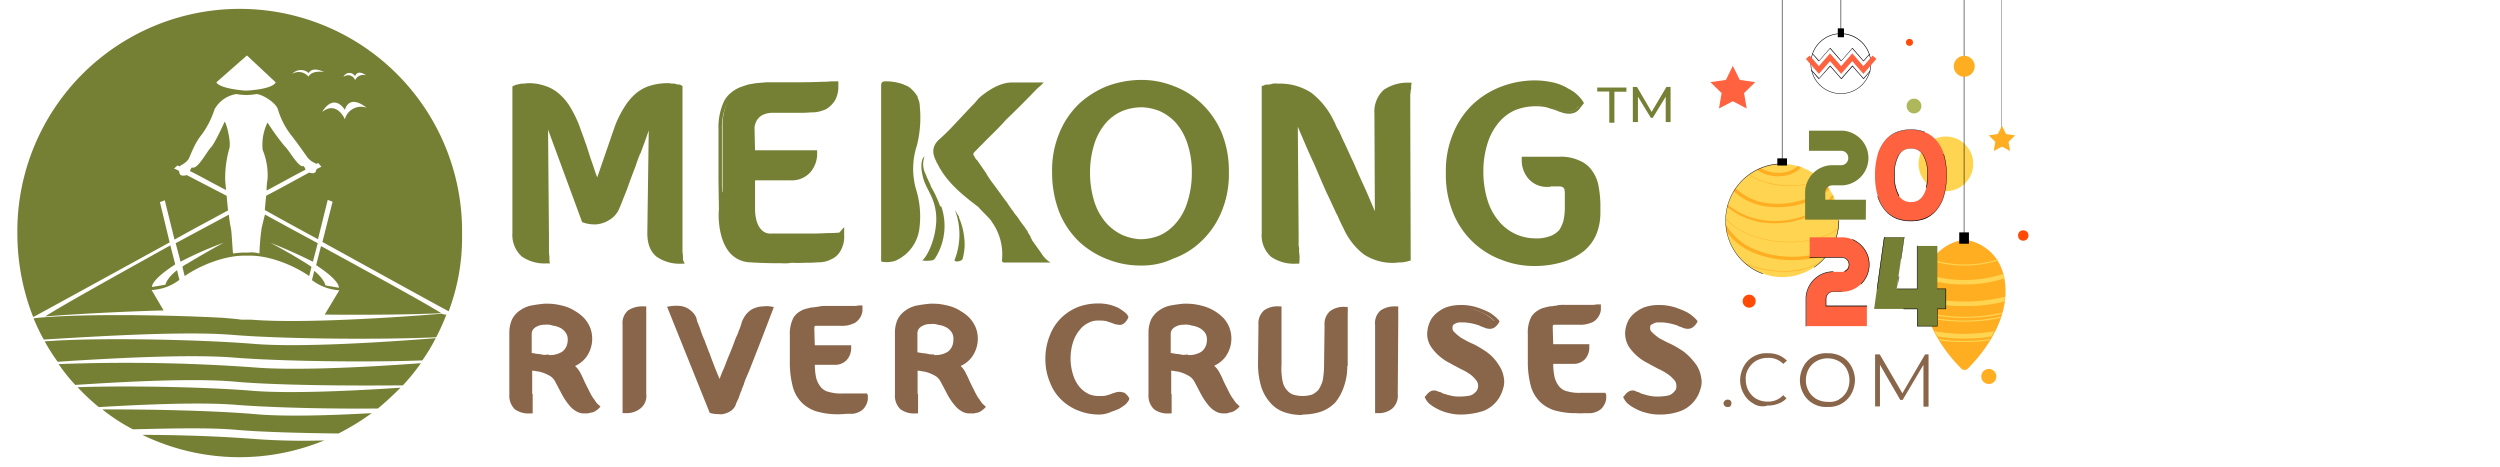 <svg id="Layer_1" data-name="Layer 1" xmlns="http://www.w3.org/2000/svg" xmlns:xlink="http://www.w3.org/1999/xlink" width="514" height="96.1" viewBox="0 0 514 96.1"><defs><style>.cls-1{fill:none;}.cls-2{fill:#768035;}.cls-3{fill:#89654a;}.cls-4{fill:#ffd451;}.cls-5{fill:#ff4b06;}.cls-6{fill:#ffad21;}.cls-7{fill:#aeb75a;}.cls-8{clip-path:url(#clip-path);}.cls-9{clip-path:url(#clip-path-2);}.cls-10{fill:#ff623e;}</style><clipPath id="clip-path"><path class="cls-1" d="M404.89,49.16h-2s-7.43,1.32-7.43,10.46c0,7.56,5.78,13.91,7.76,15.87a1,1,0,0,0,1.33,0c2-2,7.76-8.31,7.76-15.87C412.32,50.48,404.89,49.16,404.89,49.16Z"/></clipPath><clipPath id="clip-path-2"><circle class="cls-1" cx="366.42" cy="45.33" r="11.64" transform="translate(262.97 399.76) rotate(-80.78)"/></clipPath></defs><path class="cls-2" d="M55,36.9a13.32,13.32,0,0,0-.19,2.28c3.05-1.62,6.28-3.43,8-4.28a1.84,1.84,0,0,0-.39-.76c-1,.47-3-3.33-3.9-4.09A49.75,49.75,0,0,1,55,25.19a10.48,10.48,0,0,0-1,5.62A13.5,13.5,0,0,1,55,36.9Z"/><path class="cls-2" d="M48.29,78.47c8.47.76,23.5.86,34.54.76a42.69,42.69,0,0,0,3.71-4.56c-10.18.76-25.78,1.61-34.54.85a367.19,367.19,0,0,0-39.95-.66,37.08,37.08,0,0,0,3.42,4.28C25.75,78.47,40,77.71,48.29,78.47Z"/><path class="cls-2" d="M48.1,73.52c9.61.77,27.5,1,38.73.58a36,36,0,0,0,2.75-4.57c-9.79.76-28.06,2-37.77,1.14-10.84-.86-32-1.33-42.62-.48a38.08,38.08,0,0,0,2.67,4.19C21.94,73.71,38.87,72.76,48.1,73.52Z"/><path class="cls-2" d="M53.81,46.79a45.28,45.28,0,0,0-.47,5.33,6.11,6.11,0,0,0-2.29-.19H50.2a17.53,17.53,0,0,0-2.29.19c-.19-2-.28-4.66-.47-5.33a24,24,0,0,1-.38-2.66L36.12,50l1,3.81a72.68,72.68,0,0,1,8.85-3.9s-3.52,1.9-7.62,4.38a3,3,0,0,0-.85.57l.47,1.9c2.86-2,8.19-4.38,12.85-4.19,4.66-.19,9.89,2.19,12.75,4.19l.47-1.9-.85-.57c-4.1-2.57-7.62-4.38-7.62-4.38,2.95,1.14,5.9,2.47,8.76,3.9l1-3.81c-3.71-2-7.42-4-10.85-5.89C54.1,45.46,53.91,46.5,53.81,46.79Z"/><path class="cls-2" d="M46.2,25s-2,4.47-2.85,5.33-2.76,4.66-3.9,4.09a1.71,1.71,0,0,0-.38.76c1.8.86,4.28,2.29,7.42,3.9-.1-.95-.19-1.8-.19-2.28a22.23,22.23,0,0,1,.85-6.28C47.53,29.38,46.68,25.67,46.2,25Z"/><path class="cls-2" d="M47.91,68.86c10.56.86,31,1,41.77.48a42.22,42.22,0,0,0,2.09-4.66,2.21,2.21,0,0,1-.76-.1l-.09-.09c-9.23.76-29.12,2.09-39.3,1.23h-2c-1.43-.19-2.67-.28-3.81-.38-12.37-.66-30.54-.85-38.91.1A37.24,37.24,0,0,0,9,69.81C18.51,69.24,37.83,68,47.91,68.86Z"/><path class="cls-2" d="M48.48,83.23c7.23.57,19,.86,29.21.76,1.62-1.33,3.14-2.76,4.66-4.28-9.89.66-22.54,1.24-30.16.66-8.94-.76-24.92-1.14-36.24-.76a43.34,43.34,0,0,0,4.37,4.09C29.93,83.13,41.44,82.66,48.48,83.23Z"/><path class="cls-2" d="M52.48,90.27c-5.8-.48-14.65-.86-23.21-.86a45.73,45.73,0,0,0,37.39,1.14A139.75,139.75,0,0,1,52.48,90.27Z"/><path class="cls-2" d="M36.88,57.54h0l-.48-2c-2.19,1.72-2.38,3-2.38,3L31.26,59c-.09-.86,1.62-2.57,4.38-4.38.1-.09.29-.19.38-.28l-1-3.9C23.27,57,12.43,63,9.29,65.06c6-.48,15.6-1,24.35-1.24l-2.47-4.19A10.22,10.22,0,0,0,36.88,57.54Z"/><path class="cls-2" d="M34.88,49.83l-2-8.27,1-.38,2,8.08c3.71-2.09,7.51-4.09,11-6l-.28-3C43.25,38.51,40.3,37,38.4,36c-.67.19-1.43.19-1.52-.48a.75.75,0,0,0-.1-.38,3.66,3.66,0,0,0-1-.47L36.5,34a.75.75,0,0,0,.47.19c.1-.1.19-.1.19-.19a4.5,4.5,0,0,0,1.52-1.15c.39-.57,1.24-3.33,2.76-5.13a18.15,18.15,0,0,0,2.67-5.24,6.22,6.22,0,0,1,4.47-3.14,13.31,13.31,0,0,0,2.09.19,13.55,13.55,0,0,0,2.1-.19c1.23.1,3.9,1.72,4.37,3.14a16,16,0,0,0,2.67,5.24c1.42,1.8,3,4.09,3.42,4.66a3.64,3.64,0,0,0,1.52,1.14.21.21,0,0,1,.19.19l.48-.19.66.76-1,.48A.32.32,0,0,1,65,35c-.1.76-.86.67-1.43.48-1.9,1-5.42,3-8.85,4.76l-.28,2.94c3.42,1.91,7.23,4,10.94,6l2-8.09,1,.38-2.09,8.28C78.55,56.49,89.2,62.39,92.25,64A43,43,0,0,0,95,48.22a45.72,45.72,0,1,0-91.43,0v0A46.93,46.93,0,0,0,6.81,65.15h.1C8.33,64.39,21.18,57.35,34.88,49.83ZM73,15.68s.38-1.52,2.28-.19a1.89,1.89,0,0,0-2.28,1,1.48,1.48,0,0,0-1.89-.94,1.57,1.57,0,0,0-.49.27A1.32,1.32,0,0,1,73,15.68Zm-2.09,6.94s.66-3.42,4.47-.47A3.43,3.43,0,0,0,71,24.22a1.58,1.58,0,0,0-.09.31s-1.62-3.9-4.66-1.52C66.28,22.91,68.46,19,70.94,22.62ZM63.52,15s.47-1.42,3.14-.19c0,0-2.48-.47-3.24.95a2.56,2.56,0,0,0-3.33-.57A2.39,2.39,0,0,1,63.45,15ZM50.77,11.4h0l5.9,5.52s-.19,1.33-5.9,1.71h-.38c-5.62-.48-5.9-1.71-5.9-1.71Z"/><path class="cls-2" d="M48.58,88.37c5.33.47,13.22.66,21,.76a50,50,0,0,0,6.85-4.19c-8.66.48-18.08.76-24.17.19-7.71-.66-20.55-1-31.21-.95a37.59,37.59,0,0,0,6.28,4.09C35.16,88.08,43.16,87.89,48.58,88.37Z"/><path class="cls-2" d="M90.73,64.39C87.4,62.3,77.5,56.87,66,50.6L65,54.5c.09.09.28.19.38.28,2.76,1.81,4.38,3.52,4.28,4.38l-2.76-.48s-.09-1.14-2.28-3l-.48,1.91h0a10.24,10.24,0,0,0,5.62,2.09l-3,5C75.79,64.77,84.92,64.68,90.73,64.39Z"/><path class="cls-2" d="M139.91,48.69v2.57a8.57,8.57,0,0,0,.1,1.52,3.1,3.1,0,0,0,.09,1,7.42,7.42,0,0,1-4.85-1.34c-1.14-.85-1.71-2.38-1.71-4.47l.28-24.16c-.95,2.85-1.9,5.42-2.85,7.8-.38,1-.76,2.09-1.14,3.23l-1.14,3.14a18.05,18.05,0,0,1-1,2.67c-.38.76-.57,1.52-.86,2a4.79,4.79,0,0,1-2,2.38,5.54,5.54,0,0,1-5,.38L112,23.67l.19,24.93v2.57a7.72,7.72,0,0,0,.09,1.52,2.77,2.77,0,0,0,.1,1c-2.19,0-3.81-.38-4.85-1.33a5.57,5.57,0,0,1-1.72-4.47V18.06L106,18c.19,0,.48-.09.67-.09a2.24,2.24,0,0,0,.76-.1,3.69,3.69,0,0,1,1,0,12.33,12.33,0,0,1,3.14.38,10.82,10.82,0,0,1,2.76,1.33,12.3,12.3,0,0,1,2.37,2.57,16.17,16.17,0,0,1,2,4.09l.29.86a7.31,7.31,0,0,0,.57,1.52c.28.57.38,1.24.66,1.91l.67,2.09c.57,1.62,1.24,3.52,1.9,5.52L127,26.14a23.46,23.46,0,0,1,2-4.09,9,9,0,0,1,2.38-2.57,7.52,7.52,0,0,1,2.76-1.33,12.27,12.27,0,0,1,3.14-.38h1.05a1.82,1.82,0,0,1,.76.1,1.49,1.49,0,0,0,.66.09l.19.1Z"/><path class="cls-2" d="M140.77,54.21h-.57A8.29,8.29,0,0,1,135,52.78c-1.24-1-1.91-2.56-1.91-4.85l.29-21.12c-.57,1.71-1.14,3.24-1.71,4.76l-.1.09c-.09.38-.28.67-.38,1.05-.28.67-.47,1.43-.76,2.09-.38,1-.76,2-1.14,3.05-.29.85-.57,1.61-.86,2.28l-.19.48c-.28.66-.57,1.52-.85,2.09a4.89,4.89,0,0,1-2.19,2.57,5.92,5.92,0,0,1-2.48.85,7.11,7.11,0,0,1-2.85-.38l-.19-.09-7-19,.19,22.07v2.48a7.72,7.72,0,0,0,.09,1.52v.86l.1.57h-.57a8.17,8.17,0,0,1-5.23-1.43,6,6,0,0,1-1.91-4.85V17.77l.57-.28c.1,0,.29-.1.38-.1a.38.38,0,0,0,.29-.09.91.91,0,0,0,.48-.1h.38c.38,0,.76-.09,1.14-.09a9.55,9.55,0,0,1,3.23.47A8.1,8.1,0,0,1,114.61,19a11.41,11.41,0,0,1,2.47,2.76A24.35,24.35,0,0,1,119.17,26l.29.86c.19.48.38,1,.57,1.52s.28.86.48,1.33c.09.2.09.39.19.58l.66,2.09c.38,1.05.76,2.19,1.14,3.33.1.28.19.47.29.76L126.4,26a21.81,21.81,0,0,1,2.1-4.18A11.41,11.41,0,0,1,131,19a8.14,8.14,0,0,1,2.85-1.43,12.26,12.26,0,0,1,3.24-.47,3.73,3.73,0,0,1,1.05.09h.38a.85.85,0,0,1,.47.1,1.9,1.9,0,0,0,.67.09h.09l.57.29V51.07a8.57,8.57,0,0,0,.1,1.52v.86ZM106.42,18.44V47.93c0,1.9.48,3.24,1.53,4.09a5.84,5.84,0,0,0,4,1.14v-.38a8.65,8.65,0,0,1-.09-1.61V48.6l-.19-27.88,8.94,24a8.07,8.07,0,0,0,2.19.28,5.33,5.33,0,0,0,2.09-.66,4.16,4.16,0,0,0,1.71-2.1c.29-.57.57-1.33.86-2l.19-.48c.29-.67.57-1.43.86-2.19.38-1.14.76-2.19,1.14-3.14a19.31,19.31,0,0,0,.76-2.09c.09-.38.29-.76.38-1l.1-.09c.85-2.38,1.8-5,2.75-7.71l1.05-2.95-.38,27.31a5,5,0,0,0,1.52,4.09,6.87,6.87,0,0,0,4,1.23v-.38a9.61,9.61,0,0,1-.1-1.61V18.34a3.55,3.55,0,0,1-.47-.09H139a.85.85,0,0,1-.47-.1h-1a10.09,10.09,0,0,0-2.95.38A8.05,8.05,0,0,0,132,19.77a11.68,11.68,0,0,0-2.29,2.47,15.74,15.74,0,0,0-2,4l-4.57,13.32-.48-1.43c-.28-.76-.47-1.52-.76-2.19-.38-1.23-.76-2.28-1.14-3.33l-.67-2.09c-.09-.19-.09-.38-.19-.57-.19-.48-.28-.86-.47-1.24-.19-.57-.38-1-.57-1.52l-.29-.86a15.39,15.39,0,0,0-2-4,9,9,0,0,0-2.18-2.47,7.84,7.84,0,0,0-2.57-1.24,10.17,10.17,0,0,0-2.95-.38h-1.71a.75.75,0,0,0-.39.09A1.64,1.64,0,0,1,106.42,18.44Z"/><path class="cls-2" d="M234.58,17.11a19.88,19.88,0,0,1,6.66,1.14A17.76,17.76,0,0,1,247,21.77a17.44,17.44,0,0,1,4,5.8,20.87,20.87,0,0,1,1.52,8,18.94,18.94,0,0,1-1.52,8,16.65,16.65,0,0,1-9.7,9.32,19.76,19.76,0,0,1-13.23,0,17,17,0,0,1-5.71-3.52,17.85,17.85,0,0,1-4-5.8,19.24,19.24,0,0,1-1.43-8,20.6,20.6,0,0,1,1.43-8,16.38,16.38,0,0,1,4-5.8A16.79,16.79,0,0,1,228,18.25,18.66,18.66,0,0,1,234.58,17.11Zm0,32.63a9.61,9.61,0,0,0,4-.86,9.15,9.15,0,0,0,3.52-2.57,11.73,11.73,0,0,0,2.48-4.37,20.6,20.6,0,0,0,1-6.38,20,20,0,0,0-1-6.28,11.14,11.14,0,0,0-2.48-4.37,10.53,10.53,0,0,0-3.52-2.57,9.76,9.76,0,0,0-8,0,9.44,9.44,0,0,0-3.52,2.57,11.12,11.12,0,0,0-2.47,4.37,20,20,0,0,0-1,6.28,20.6,20.6,0,0,0,1,6.38,12.46,12.46,0,0,0,2.47,4.37A10.13,10.13,0,0,0,234.58,49.74Z"/><path class="cls-2" d="M234.58,54.59a18.2,18.2,0,0,1-6.76-1.24,18,18,0,0,1-5.9-3.61,17.47,17.47,0,0,1-4.09-6,22.54,22.54,0,0,1-1.52-8.28,19.93,19.93,0,0,1,1.52-8.18,17.41,17.41,0,0,1,4.09-6,18.64,18.64,0,0,1,5.81-3.61,20.46,20.46,0,0,1,6.75-1.24h.1a17.65,17.65,0,0,1,6.66,1.24,16.67,16.67,0,0,1,5.8,3.61,17.88,17.88,0,0,1,4.09,5.9,20.5,20.5,0,0,1,1.52,8.18,19.81,19.81,0,0,1-1.52,8.19,17.33,17.33,0,0,1-4.09,6,15.93,15.93,0,0,1-5.8,3.61A14.75,14.75,0,0,1,234.58,54.59Zm0-37a19,19,0,0,0-6.47,1.14,16.48,16.48,0,0,0-9.42,9,18.33,18.33,0,0,0-1.43,7.8,18,18,0,0,0,1.43,7.81,16.35,16.35,0,0,0,3.9,5.61,15.66,15.66,0,0,0,5.52,3.42,18.53,18.53,0,0,0,12.84,0A15.66,15.66,0,0,0,246.47,49a17.59,17.59,0,0,0,3.9-5.61,19.94,19.94,0,0,0,1.52-7.81,19.72,19.72,0,0,0-1.52-7.8,16.48,16.48,0,0,0-9.42-9,18,18,0,0,0-6.37-1.14Zm.47,32.73h-.47a9.35,9.35,0,0,1-4.19-1,9.54,9.54,0,0,1-3.71-2.76A13.58,13.58,0,0,1,224.11,42a18.91,18.91,0,0,1-1-6.47,21.21,21.21,0,0,1,1-6.47,13.64,13.64,0,0,1,2.57-4.56,10.25,10.25,0,0,1,3.71-2.67,10.67,10.67,0,0,1,8.37,0,10.16,10.16,0,0,1,3.71,2.67A12,12,0,0,1,245,29.09a18.51,18.51,0,0,1,1,6.47A21.12,21.12,0,0,1,245,42a13.42,13.42,0,0,1-2.57,4.57,11.88,11.88,0,0,1-3.71,2.76,10.59,10.59,0,0,1-3.71,1Zm-.47-28.26a10.78,10.78,0,0,0-3.81.76,9.39,9.39,0,0,0-3.33,2.38,12.38,12.38,0,0,0-2.38,4.19,19.33,19.33,0,0,0-.95,6.09,19.89,19.89,0,0,0,.95,6.18,12.38,12.38,0,0,0,2.38,4.19,10.48,10.48,0,0,0,3.33,2.47,11,11,0,0,0,3.52.86h.29a10.55,10.55,0,0,0,3.8-.76,9.47,9.47,0,0,0,3.33-2.48,11.58,11.58,0,0,0,2.38-4.28,19.32,19.32,0,0,0,.95-6.18,18.26,18.26,0,0,0-.95-6.09,12.21,12.21,0,0,0-2.38-4.19,10.11,10.11,0,0,0-3.33-2.38A11,11,0,0,0,234.58,22.05Z"/><path class="cls-2" d="M289.38,53.26a5.08,5.08,0,0,0-.86.19,2.75,2.75,0,0,1-.85.1c-.38,0-.76.09-1.05.09a10.37,10.37,0,0,1-6-1.62,14.61,14.61,0,0,1-4.1-5.13,16.84,16.84,0,0,1-1-2.19c-.38-1-.95-2-1.43-3.24s-1.14-2.47-1.71-3.8-1.24-2.67-1.81-4c-1.33-3.14-2.85-6.37-4.47-10l.19,24.93a22.08,22.08,0,0,0,.09,2.57,8.57,8.57,0,0,0,.1,1.52,2.77,2.77,0,0,0,.1,1c-2.19,0-3.81-.38-4.95-1.33a5.41,5.41,0,0,1-1.71-4.47V18.06a5,5,0,0,1,.85-.19,2.78,2.78,0,0,1,.86-.1,3.62,3.62,0,0,1,1,0,10.57,10.57,0,0,1,6.57,1.81,14.85,14.85,0,0,1,4.38,5.52,17.74,17.74,0,0,1,.76,1.71l1.23,2.76c.48,1.05.95,2.19,1.53,3.33s1.14,2.47,1.61,3.61c1.24,3,2.67,6.09,4.09,9.52l-.09-22.55c0-2,.57-3.52,1.71-4.38a8.11,8.11,0,0,1,4.95-1.33,3.38,3.38,0,0,1-.1.95c-.09.38,0,.86-.09,1.53v2.56Z"/><path class="cls-2" d="M267.12,54.21h-.57a8.33,8.33,0,0,1-5.24-1.43,5.9,5.9,0,0,1-1.9-4.85V17.68l.38-.1c.1,0,.1,0,.19-.09s.38-.1.67-.1a3.27,3.27,0,0,0,1-.19,4.35,4.35,0,0,1,1.14,0,11.69,11.69,0,0,1,6.85,1.9,16,16,0,0,1,4.57,5.71c.17.31.33.63.47,1a6.88,6.88,0,0,0,.38.77l.19.28c.38.76.67,1.52,1.14,2.47s1,2.19,1.53,3.33l.19.38c.47,1,.95,2.19,1.42,3.24l1.43,3.14,1.71,4-.09-20.08a6.05,6.05,0,0,1,1.9-4.85A8.58,8.58,0,0,1,289.66,17h.58l-.1.57V18a1.23,1.23,0,0,1-.1.57,2.4,2.4,0,0,1-.09.76v3.24l.09,31-.38.09a.33.33,0,0,0-.28.1c-.19,0-.38.09-.57.09a3,3,0,0,1-.95.1c-.38,0-.76.09-1.15.09h0a10.78,10.78,0,0,1-6.27-1.71A13.89,13.89,0,0,1,276.25,47c-.29-.57-.67-1.33-1.05-2.19a4.94,4.94,0,0,0-.47-.95c-.29-.67-.67-1.43-1.05-2.28-.28-.57-.57-1.24-.86-1.81s-.57-1.33-.85-1.9l-.86-2-.85-2c-.86-1.81-1.72-3.8-2.57-5.8l-.86-2L267,48.6v1.23a4.69,4.69,0,0,0,.1,1.24,7.72,7.72,0,0,0,.09,1.52v.86Zm-6.66-35.77V47.93c0,1.9.47,3.24,1.52,4.09a7,7,0,0,0,4.09,1.24v-.38a9.79,9.79,0,0,1-.1-1.62,5.76,5.76,0,0,0-.09-1.24V48.79l-.19-27.4.95,2.19c.67,1.42,1.24,2.85,1.9,4.18.86,2,1.81,3.9,2.57,5.81l.86,2,.85,2c.29.67.58,1.33.86,1.9s.57,1.24.86,1.91c.38.85.66,1.61,1,2.28a8.45,8.45,0,0,0,.48,1c.38.86.76,1.62,1.05,2.19a12.66,12.66,0,0,0,3.9,5,9.81,9.81,0,0,0,5.7,1.52h1.05c.29,0,.57-.1.86-.1s.28-.09.47-.09L289,22.91V19.58a2.5,2.5,0,0,1,.09-.86v-.38A7.21,7.21,0,0,0,285,19.58a4.91,4.91,0,0,0-1.52,4l.19,25.11-.95-2.28c-1-2.19-1.81-4.28-2.76-6.28-.48-1.05-.95-2.19-1.43-3.14s-.95-2.19-1.42-3.23l-.19-.38c-.58-1.15-1.05-2.29-1.53-3.43-.38-.95-.76-1.71-1.14-2.47l-.19-.29a5.39,5.39,0,0,0-.38-.76c-.19-.38-.28-.67-.38-.86A14.25,14.25,0,0,0,269,20.15a10.51,10.51,0,0,0-6.28-1.71h-1.05c-.28,0-.57.09-.85.09h-.1C260.74,18.44,260.55,18.44,260.46,18.44Z"/><path class="cls-2" d="M318.21,38a4.41,4.41,0,0,1-3.62-1.43,5.91,5.91,0,0,1-1.33-3.71h7.13a10.87,10.87,0,0,1,3.91.67,6,6,0,0,1,2.47,1.9,8.28,8.28,0,0,1,1.24,3,14.86,14.86,0,0,1,.28,3.52V44a11.9,11.9,0,0,1-.76,4.09,7.89,7.89,0,0,1-2.38,3.24,12.89,12.89,0,0,1-4.09,2.09,18.67,18.67,0,0,1-5.61.67A19.14,19.14,0,0,1,308.88,53a17,17,0,0,1-9.7-9.32,21,21,0,0,1-1.52-8,20.4,20.4,0,0,1,1.42-8,16.35,16.35,0,0,1,4-5.81,17,17,0,0,1,5.71-3.52,17.28,17.28,0,0,1,6.56-1.14,16.37,16.37,0,0,1,3.81.48A14.62,14.62,0,0,1,322,18.82a13.21,13.21,0,0,1,1.9,1.33,11.25,11.25,0,0,1,1,1.14l-.38.57c-.09.19-.28.29-.38.48a.52.52,0,0,1-.38.28,2.19,2.19,0,0,1-1.33.39,3.18,3.18,0,0,1-1.33-.29,10.69,10.69,0,0,1-1.34-.48c-.47-.09-1-.28-1.8-.47a7.67,7.67,0,0,0-2.57-.19,9.84,9.84,0,0,0-4,.85A9.44,9.44,0,0,0,307.93,25a11.09,11.09,0,0,0-2.47,4.38,20,20,0,0,0-.95,6.28,20.54,20.54,0,0,0,.95,6.37,11.09,11.09,0,0,0,2.47,4.38,10.12,10.12,0,0,0,7.52,3.42,9,9,0,0,0,3.52-.47A6.21,6.21,0,0,0,321.06,48a4.45,4.45,0,0,0,.95-2.19A14.45,14.45,0,0,0,322.3,43V40.42a6,6,0,0,0-.1-1.34,1,1,0,0,0-.57-.66,1.56,1.56,0,0,0-.86-.29H318.3Z"/><path class="cls-2" d="M315.83,54.69h-.38a18.05,18.05,0,0,1-6.66-1.24,17.08,17.08,0,0,1-10-9.61,20.56,20.56,0,0,1-1.52-8.28,19.79,19.79,0,0,1,1.52-8.18,17.23,17.23,0,0,1,4.09-6,17.87,17.87,0,0,1,5.9-3.62,19.64,19.64,0,0,1,6.66-1.23h.19a17.7,17.7,0,0,1,3.9.47,10.22,10.22,0,0,1,2.95,1.24,7.4,7.4,0,0,1,2,1.43,6.46,6.46,0,0,1,1,1.23l.19.29-.66.85c-.1.1-.19.19-.19.29l-.19.19a2.43,2.43,0,0,1-.58.48,2.78,2.78,0,0,1-1.52.38h0a4.41,4.41,0,0,1-1.52-.29c-.19-.09-.38-.09-.57-.19a6.84,6.84,0,0,0-.76-.29l-.19-.09c-.48-.1-1-.29-1.62-.48a11.69,11.69,0,0,0-6.28.57A9.39,9.39,0,0,0,308.31,25a12.38,12.38,0,0,0-2.38,4.19,19.05,19.05,0,0,0-.95,6.09,19.6,19.6,0,0,0,.95,6.18,12.38,12.38,0,0,0,2.38,4.19A9.69,9.69,0,0,0,315.45,49a7.89,7.89,0,0,0,3.33-.48,4.67,4.67,0,0,0,1.8-1.23,6.71,6.71,0,0,0,.86-1.91,12.53,12.53,0,0,0,.29-2.66V40.13a5.77,5.77,0,0,0-.1-1.24c0-.09-.19-.28-.28-.38a2,2,0,0,0-.67-.19h-1.9v.1h-.48a5,5,0,0,1-4-1.62,5.78,5.78,0,0,1-1.43-4.09v-.48h7.7a8.77,8.77,0,0,1,4.1.76,5.84,5.84,0,0,1,2.66,2.1,7.63,7.63,0,0,1,1.33,3.14,23,23,0,0,1,.38,3.61v2.1a11.66,11.66,0,0,1-.85,4.28,9.12,9.12,0,0,1-2.57,3.42,13.65,13.65,0,0,1-4.19,2.19A20.13,20.13,0,0,1,315.83,54.69Zm-.38-1a20.23,20.23,0,0,0,5.42-.67,10.11,10.11,0,0,0,3.9-2A7.74,7.74,0,0,0,327.05,48a11.14,11.14,0,0,0,.77-3.9V42a21.83,21.83,0,0,0-.29-3.42,7.88,7.88,0,0,0-1.14-2.76,4.73,4.73,0,0,0-2.19-1.71,10.2,10.2,0,0,0-3.71-.67h-6.66a5.69,5.69,0,0,0,1.14,3,3.82,3.82,0,0,0,2.76,1.24v-.1h3a3.47,3.47,0,0,1,1.05.38,1.62,1.62,0,0,1,.86,1.05,9.72,9.72,0,0,1,.19,1.52v2.57a15.37,15.37,0,0,1-.29,3,6.75,6.75,0,0,1-1,2.38,6.21,6.21,0,0,1-2.29,1.52,11.69,11.69,0,0,1-3.71.57,10.53,10.53,0,0,1-4.18-.86A10.11,10.11,0,0,1,307.65,47a13.42,13.42,0,0,1-2.57-4.57,18.44,18.44,0,0,1-.95-6.47,21.21,21.21,0,0,1,.95-6.47,13.47,13.47,0,0,1,2.57-4.56,10.25,10.25,0,0,1,3.71-2.67,10.7,10.7,0,0,1,4.18-.85,12.61,12.61,0,0,1,2.67.28,11.05,11.05,0,0,1,1.61.48l.19.09.86.29c.19.09.38.09.57.19a4.71,4.71,0,0,0,1.24.19h0a1.82,1.82,0,0,0,1-.29c.1-.09.19-.09.29-.19l.19-.19.19-.19.19-.28a5.46,5.46,0,0,0-.76-.76A11.7,11.7,0,0,0,322,19.68a13.63,13.63,0,0,0-2.76-1.15,17.13,17.13,0,0,0-3.71-.47,18,18,0,0,0-6.37,1.14,15.81,15.81,0,0,0-5.52,3.42,17.52,17.52,0,0,0-3.9,5.62,18.3,18.3,0,0,0-1.43,7.8,20.37,20.37,0,0,0,1.43,7.9,16,16,0,0,0,9.42,9,42.61,42.61,0,0,0,6.28.67Z"/><path class="cls-3" d="M108.71,81.52v3a4.29,4.29,0,0,1-2.86-.77,3.22,3.22,0,0,1-.95-2.56V68.29a5.16,5.16,0,0,1,.48-2.38,3.18,3.18,0,0,1,1.42-1.52,8.37,8.37,0,0,1,2.1-.86,13.2,13.2,0,0,1,2.66-.28,11.48,11.48,0,0,1,4.09.57,17.71,17.71,0,0,1,2,.86A7.37,7.37,0,0,1,119.27,66a7.09,7.09,0,0,1,1.14,1.81A5.51,5.51,0,0,1,117.34,75a6.13,6.13,0,0,1-.83.26,2.4,2.4,0,0,1,1.14.76,3.75,3.75,0,0,1,.86,1.23c.28.48.47,1,.76,1.62s.57,1.24.85,1.81.48.86.67,1.24a7.76,7.76,0,0,0,.67.95,5.57,5.57,0,0,0,.76.85,2.6,2.6,0,0,1-.57.48c-.29.1-.48.19-.76.29h-1a3.24,3.24,0,0,1-1.33-.38,4.33,4.33,0,0,1-1.24-1A7.75,7.75,0,0,1,116,81.23c-.47-.76-1-1.71-1.52-2.85A3.57,3.57,0,0,0,113.27,77a4.23,4.23,0,0,0-1.8-.76c-.1,0-.19-.1-.29-.1a.32.32,0,0,1-.28-.09c-.19,0-.38-.1-.57-.1a2,2,0,0,0-.77-.09,4.44,4.44,0,0,1-1-.19v5.9Zm3-15.42a8.86,8.86,0,0,0-1.52.29,1.86,1.86,0,0,0-1,.57,2.92,2.92,0,0,0-.48.67,2.4,2.4,0,0,0-.09.76v4.37l1.42.29c.39.09.86.09,1.34.19a6.78,6.78,0,0,0,1.42.09,5,5,0,0,0,3-.76,3.59,3.59,0,0,0,1.33-2.47,3.19,3.19,0,0,0-.29-1.9A3.74,3.74,0,0,0,115.75,67a6.07,6.07,0,0,0-1.81-.67A6.21,6.21,0,0,0,111.75,66.1Z"/><path class="cls-3" d="M120.51,85h-.58a3.16,3.16,0,0,1-1.52-.48,4.85,4.85,0,0,1-1.33-1.14,13.79,13.79,0,0,1-1.33-1.9c-.48-.86-1-1.91-1.52-2.86a3.29,3.29,0,0,0-1-1.23,8,8,0,0,0-1.62-.77c-.09,0-.19-.09-.28-.09s-.29-.1-.38-.1-.38-.09-.57-.09a3.71,3.71,0,0,1-.48-.1h-.19a.34.34,0,0,1-.29-.09h0V81h.1v4H109a4.82,4.82,0,0,1-3.14-.85,3.84,3.84,0,0,1-1.14-3V68.29a6.76,6.76,0,0,1,.57-2.66,5,5,0,0,1,1.62-1.81,6.18,6.18,0,0,1,2.28-1c.92-.17,1.84-.3,2.76-.38a14.76,14.76,0,0,1,2.1.09,16,16,0,0,1,2.18.48,8.46,8.46,0,0,1,2.1,1,8.27,8.27,0,0,1,1.8,1.43,6.91,6.91,0,0,1,1.24,2,6.45,6.45,0,0,1-.85,6,6.13,6.13,0,0,1-2.29,1.81l.29.28a5.48,5.48,0,0,1,.95,1.43c.28.48.47,1,.76,1.62l.86,1.71a14,14,0,0,0,.66,1.24,5.5,5.5,0,0,0,.48.66.69.69,0,0,0,.19.29,2.66,2.66,0,0,0,.66.76l.38.38-.38.38a5.38,5.38,0,0,1-.76.57,2.11,2.11,0,0,1-1,.29A1.79,1.79,0,0,1,120.51,85ZM108.14,75l.57.1c.19,0,.47.09.66.09a.35.35,0,0,1,.29.1h.19c.19,0,.38.09.57.09s.38.1.57.1h.1l.09.09h.19c.1,0,.19.1.29.1a8.77,8.77,0,0,1,2,.85,7.33,7.33,0,0,1,1.43,1.62c.48,1,1,2,1.52,2.86a8.29,8.29,0,0,0,1.24,1.71,3.86,3.86,0,0,0,1.14,1,5.27,5.27,0,0,0,1.14.38h1a1.73,1.73,0,0,0,.66-.19h.1a2,2,0,0,1-.38-.57.21.21,0,0,0-.19-.19,4.57,4.57,0,0,1-.57-.76c-.29-.38-.48-.86-.77-1.33s-.57-1.24-.85-1.81a7.45,7.45,0,0,0-.76-1.52,3.72,3.72,0,0,0-.76-1.15,2.09,2.09,0,0,0-1-.57l-1.71-.57L116.7,75a5.09,5.09,0,0,0,2.85-1.81,5.39,5.39,0,0,0,.76-4.94,5.61,5.61,0,0,0-1-1.72,6.22,6.22,0,0,0-1.52-1.23,7,7,0,0,0-1.91-.86,15.14,15.14,0,0,0-2-.47,12.23,12.23,0,0,0-1.91-.1,11.78,11.78,0,0,0-2.57.29,16,16,0,0,0-2,.76,2.76,2.76,0,0,0-1.24,1.33,5.67,5.67,0,0,0-.48,2.19V81.23a2.63,2.63,0,0,0,.86,2.19,2.67,2.67,0,0,0,1.9.57h0V82.18h-.09V75Zm4.94-1h-.38a7.54,7.54,0,0,1-1.42-.1c-.38-.1-.76-.1-1.15-.19H110l-1.9-.38V68.48a2.82,2.82,0,0,1,.19-1v-.09l.57-.86a3.54,3.54,0,0,1,1.14-.67,10,10,0,0,1,1.62-.38h0a5.28,5.28,0,0,1,2.09.19,5.92,5.92,0,0,1,2,.76,5.4,5.4,0,0,1,1.43,1.43,3.82,3.82,0,0,1,.38,2.28A4.1,4.1,0,0,1,116,73.05h-.09A4.86,4.86,0,0,1,113.08,73.91Zm-.28-1a4.79,4.79,0,0,0,2.76-.67,2.85,2.85,0,0,0,1.14-2.09,2.73,2.73,0,0,0-.29-1.71,3.59,3.59,0,0,0-1-1,4.68,4.68,0,0,0-1.62-.57h-.1a3.54,3.54,0,0,0-1.71-.19h-.09a3,3,0,0,0-1.33.28,2.27,2.27,0,0,0-.77.48,1.53,1.53,0,0,0-.47,1.14v3.9l1.14.19a7.43,7.43,0,0,1,1.24.19A4,4,0,0,0,112.8,72.86Z"/><path class="cls-3" d="M188,81.52v3a4.26,4.26,0,0,1-2.85-.77,3.22,3.22,0,0,1-.95-2.56V68.29a5.15,5.15,0,0,1,.47-2.38,3.2,3.2,0,0,1,1.43-1.52,8.45,8.45,0,0,1,2.09-.86,13.3,13.3,0,0,1,2.67-.28,11.48,11.48,0,0,1,4.09.57,18.53,18.53,0,0,1,2,.86,6.76,6.76,0,0,1,2.76,3.14A5.51,5.51,0,0,1,196.59,75a6.13,6.13,0,0,1-.83.26,2.45,2.45,0,0,1,1.14.76,3.58,3.58,0,0,1,.85,1.23c.29.48.48,1,.76,1.62s.58,1.24.86,1.81.48.86.67,1.24a8.94,8.94,0,0,0,.66.95,6.15,6.15,0,0,0,.76.85,2.21,2.21,0,0,1-.57.48c-.28.1-.47.19-.76.29h-1a3.28,3.28,0,0,1-1.34-.38,4.43,4.43,0,0,1-1.23-1,7.46,7.46,0,0,1-1.24-1.81c-.48-.76-.95-1.71-1.52-2.85A3.65,3.65,0,0,0,192.52,77a4.27,4.27,0,0,0-1.81-.76c-.09,0-.19-.1-.28-.1a.34.34,0,0,1-.29-.09c-.19,0-.38-.1-.57-.1a1.94,1.94,0,0,0-.76-.09,4.44,4.44,0,0,1-.95-.19v5.9ZM191,66.1a8.51,8.51,0,0,0-1.52.29,1.93,1.93,0,0,0-1,.57,2.61,2.61,0,0,0-.47.67,2.41,2.41,0,0,0-.1.76v4.37l1.43.29c.38.09.86.09,1.33.19a6.83,6.83,0,0,0,1.43.09,5,5,0,0,0,3-.76,3.57,3.57,0,0,0,1.34-2.47,3.19,3.19,0,0,0-.29-1.9A3.68,3.68,0,0,0,195,67a6.11,6.11,0,0,0-1.8-.67A6.25,6.25,0,0,0,191,66.1Z"/><path class="cls-3" d="M199.75,85h-.57a3.16,3.16,0,0,1-1.52-.48,4.85,4.85,0,0,1-1.33-1.14,13.86,13.86,0,0,1-1.34-1.9c-.47-.86-1-1.91-1.52-2.86a3.27,3.27,0,0,0-1-1.23,8.56,8.56,0,0,0-1.62-.77c-.1,0-.19-.09-.29-.09s-.28-.1-.38-.1-.38-.09-.57-.09a3.56,3.56,0,0,1-.47-.1h-.19a.34.34,0,0,1-.29-.09h0V81h.09v4h-.47a4.79,4.79,0,0,1-3.14-.85,3.81,3.81,0,0,1-1.14-3V68.29a6.59,6.59,0,0,1,.57-2.66,5,5,0,0,1,1.62-1.81,6,6,0,0,1,2.28-1c.91-.17,1.83-.3,2.76-.38a14.56,14.56,0,0,1,2.09.09,16.45,16.45,0,0,1,2.19.48,8.4,8.4,0,0,1,2.09,1,8.1,8.1,0,0,1,1.81,1.43,7.13,7.13,0,0,1,1.24,2,6.42,6.42,0,0,1-.86,6,6,6,0,0,1-2.28,1.81l.28.28A5,5,0,0,1,198.7,77c.29.48.48,1,.77,1.62l.85,1.71a13.91,13.91,0,0,0,.67,1.24c.19.38.38.47.47.66a1,1,0,0,0,.19.29,2.7,2.7,0,0,0,.67.76l.38.38-.38.38a6,6,0,0,1-.76.57,2.15,2.15,0,0,1-.95.29A1.83,1.83,0,0,1,199.75,85ZM187.38,75l.57.1c.19,0,.48.09.67.09a.36.36,0,0,1,.29.1h.19c.19,0,.38.09.57.09s.38.1.57.1h.09l.1.09h.19c.09,0,.19.1.28.1a9,9,0,0,1,2,.85,7.88,7.88,0,0,1,1.43,1.62c.47,1,1,2,1.52,2.86a7.94,7.94,0,0,0,1.24,1.71,3.74,3.74,0,0,0,1.14,1,5.09,5.09,0,0,0,1.14.38h.95a1.77,1.77,0,0,0,.67-.19h.09a2.18,2.18,0,0,1-.38-.57.21.21,0,0,0-.19-.19,6,6,0,0,1-.57-.76c-.28-.38-.47-.86-.76-1.33s-.57-1.24-.86-1.81a7,7,0,0,0-.76-1.52,3.39,3.39,0,0,0-.76-1.15,2,2,0,0,0-1-.57l-1.71-.57L196,75a5.12,5.12,0,0,0,2.85-1.81,5.42,5.42,0,0,0,.76-4.94,5.64,5.64,0,0,0-1.05-1.72A6,6,0,0,0,197,65.25a6.94,6.94,0,0,0-1.9-.86,15.28,15.28,0,0,0-2-.47,12.1,12.1,0,0,0-1.9-.1,11.64,11.64,0,0,0-2.57.29,16.12,16.12,0,0,0-2,.76,2.86,2.86,0,0,0-1.24,1.33,5.66,5.66,0,0,0-.47,2.19V81.23a2.6,2.6,0,0,0,.86,2.19,2.64,2.64,0,0,0,1.9.57h0V82.18h-.1V75Zm5-1H192a7.59,7.59,0,0,1-1.43-.1c-.38-.1-.76-.1-1.14-.19h-.09l-1.91-.38V68.48a3.09,3.09,0,0,1,.19-1v-.09l.57-.86a3.69,3.69,0,0,1,1.15-.67,9.67,9.67,0,0,1,1.61-.38h0a5.32,5.32,0,0,1,2.1.19,6,6,0,0,1,2,.76,5.12,5.12,0,0,1,1.43,1.43,3.75,3.75,0,0,1,.38,2.28,4.06,4.06,0,0,1-1.52,2.86h-.1A4.81,4.81,0,0,1,192.33,73.91Zm-.29-1a4.77,4.77,0,0,0,2.76-.67A2.87,2.87,0,0,0,196,70.1a2.73,2.73,0,0,0-.29-1.71,3.5,3.5,0,0,0-1-1,4.63,4.63,0,0,0-1.61-.57h-.1a3.56,3.56,0,0,0-1.71-.19h-.1a3.06,3.06,0,0,0-1.33.28,2.33,2.33,0,0,0-.76.48,1.54,1.54,0,0,0-.48,1.14v3.9l1.15.19a7.32,7.32,0,0,1,1.23.19A4,4,0,0,0,192,72.86Z"/><path class="cls-3" d="M240.13,81.52v3a4.26,4.26,0,0,1-2.85-.77,3.19,3.19,0,0,1-1-2.56V68.29a5.16,5.16,0,0,1,.48-2.38,3.15,3.15,0,0,1,1.43-1.52,8.3,8.3,0,0,1,2.09-.86,13.28,13.28,0,0,1,2.66-.28,11.48,11.48,0,0,1,4.09.57,17.71,17.71,0,0,1,2,.86,6.62,6.62,0,0,1,2.76,3.14A5.51,5.51,0,0,1,248.77,75a6.27,6.27,0,0,1-.84.26,2.4,2.4,0,0,1,1.14.76,3.75,3.75,0,0,1,.86,1.23c.28.48.47,1,.76,1.62s.57,1.24.86,1.81.47.86.66,1.24a7.76,7.76,0,0,0,.67.95,6.15,6.15,0,0,0,.76.85,2.6,2.6,0,0,1-.57.48c-.29.1-.48.19-.76.29h-1.05a3.24,3.24,0,0,1-1.33-.38,4.33,4.33,0,0,1-1.24-1,7.71,7.71,0,0,1-1.23-1.81c-.48-.76-1-1.71-1.53-2.85A3.55,3.55,0,0,0,244.7,77a4.33,4.33,0,0,0-1.81-.76c-.1,0-.19-.1-.29-.1a.32.32,0,0,1-.28-.09c-.19,0-.38-.1-.57-.1a2,2,0,0,0-.76-.09,4.41,4.41,0,0,1-1-.19v5.9Zm3-15.42a8.86,8.86,0,0,0-1.52.29,2,2,0,0,0-1,.57,2.92,2.92,0,0,0-.48.67,2.4,2.4,0,0,0-.09.76v4.37l1.43.29c.38.09.85.09,1.33.19a6.83,6.83,0,0,0,1.43.09,5,5,0,0,0,3-.76,3.59,3.59,0,0,0,1.33-2.47,3.27,3.27,0,0,0-.28-1.9A3.77,3.77,0,0,0,247.17,67a6.07,6.07,0,0,0-1.81-.67A6.21,6.21,0,0,0,243.17,66.1Z"/><path class="cls-3" d="M251.93,85h-.57a3.2,3.2,0,0,1-1.53-.48,5.16,5.16,0,0,1-1.33-1.14,13.79,13.79,0,0,1-1.33-1.9c-.48-.86-1-1.91-1.52-2.86a3.2,3.2,0,0,0-1.05-1.23,8,8,0,0,0-1.62-.77c-.09,0-.19-.09-.28-.09s-.29-.1-.38-.1-.38-.09-.57-.09a4.1,4.1,0,0,1-.48-.1h-.19a.32.32,0,0,1-.28-.09h0V81h.09v4h-.47a4.79,4.79,0,0,1-3.14-.85,3.85,3.85,0,0,1-1.15-3V68.29a6.76,6.76,0,0,1,.57-2.66,5,5,0,0,1,1.62-1.81,6.16,6.16,0,0,1,2.29-1c.91-.17,1.83-.3,2.75-.38a14.76,14.76,0,0,1,2.1.09,16.45,16.45,0,0,1,2.19.48,9.53,9.53,0,0,1,3.9,2.38,6.88,6.88,0,0,1,1.23,2,6.42,6.42,0,0,1-.85,6,6.05,6.05,0,0,1-2.29,1.81l.29.28a5.48,5.48,0,0,1,.95,1.43c.29.48.48,1,.76,1.62l.86,1.71a14,14,0,0,0,.66,1.24,5.5,5.5,0,0,0,.48.66.69.69,0,0,0,.19.29,2.7,2.7,0,0,0,.67.76l.38.38-.38.38a5.48,5.48,0,0,1-.77.57,2.11,2.11,0,0,1-.95.29A1.79,1.79,0,0,1,251.93,85ZM239.56,75l.57.1c.19,0,.48.09.67.09a.33.33,0,0,1,.28.1h.19c.19,0,.38.09.57.09s.38.1.57.1h.1l.09.09h.19c.1,0,.19.1.29.1a9,9,0,0,1,2,.85,7.55,7.55,0,0,1,1.42,1.62c.48,1,1.05,2,1.53,2.86a8.24,8.24,0,0,0,1.23,1.71,4,4,0,0,0,1.14,1,5.17,5.17,0,0,0,1.15.38h.95a1.68,1.68,0,0,0,.66-.19h.1a2,2,0,0,1-.38-.57.21.21,0,0,0-.19-.19,5.2,5.2,0,0,1-.57-.76,14.66,14.66,0,0,1-.76-1.33c-.29-.48-.57-1.24-.86-1.81a7.45,7.45,0,0,0-.76-1.52,3.55,3.55,0,0,0-.76-1.15,2.11,2.11,0,0,0-.95-.57l-1.72-.57,1.81-.38A5.11,5.11,0,0,0,251,73.14a5.45,5.45,0,0,0,.76-4.94,5.64,5.64,0,0,0-1.05-1.72,6.22,6.22,0,0,0-1.52-1.23,7.07,7.07,0,0,0-1.9-.86,15.67,15.67,0,0,0-2-.47,12.17,12.17,0,0,0-1.91-.1,11.62,11.62,0,0,0-2.56.29,15.53,15.53,0,0,0-2,.76,2.81,2.81,0,0,0-1.24,1.33,5.66,5.66,0,0,0-.47,2.19V81.23a2.59,2.59,0,0,0,.85,2.19,2.67,2.67,0,0,0,1.9.57h0V82.18h-.09V75Zm4.95-1h-.38a7.59,7.59,0,0,1-1.43-.1c-.38-.1-.76-.1-1.14-.19h-.1l-1.9-.38V68.48a2.82,2.82,0,0,1,.19-1v-.09l.57-.86a3.65,3.65,0,0,1,1.14-.67,10,10,0,0,1,1.62-.38h0a5.28,5.28,0,0,1,2.09.19,5.92,5.92,0,0,1,2,.76,5.26,5.26,0,0,1,1.43,1.43,3.82,3.82,0,0,1,.38,2.28,4.09,4.09,0,0,1-1.52,2.86h-.1A4.85,4.85,0,0,1,244.51,73.91Zm-.29-1a4.77,4.77,0,0,0,2.76-.67,2.85,2.85,0,0,0,1.14-2.09,2.8,2.8,0,0,0-.28-1.71,3.62,3.62,0,0,0-1.05-1,4.68,4.68,0,0,0-1.62-.57h-.09a3.6,3.6,0,0,0-1.72-.19h-.09a3,3,0,0,0-1.33.28,2.14,2.14,0,0,0-.76.48,1.5,1.5,0,0,0-.48,1.14v3.9l1.14.19a7.43,7.43,0,0,1,1.24.19A4,4,0,0,0,244.22,72.86Z"/><path class="cls-3" d="M128.59,81.52V66.77a3,3,0,0,1,.95-2.57,4.89,4.89,0,0,1,2.86-.76V64c0,.29-.1.48-.1.86V81a2.76,2.76,0,0,1-1,2.57,4.35,4.35,0,0,1-2.86.76V82.94C128.4,82.56,128.59,82.09,128.59,81.52Z"/><path class="cls-3" d="M128.78,84.94H128V66.77a3.43,3.43,0,0,1,1.14-2.95A5.3,5.3,0,0,1,132.4,63h.47V81A3.24,3.24,0,0,1,131.64,84,4.5,4.5,0,0,1,128.78,84.94Zm3.14-21a3.79,3.79,0,0,0-2,.66c-.57.38-.76,1.14-.76,2.19V84.09a5,5,0,0,0,2-.67c.57-.38.76-1.14.76-2.19Z"/><path class="cls-3" d="M158.09,63.44c-1.24,3.23-2.38,6.09-3.43,8.85-.38,1.14-.86,2.28-1.33,3.42s-.86,2.19-1.24,3.14-.76,1.81-1.05,2.57-.57,1.24-.66,1.52a2.88,2.88,0,0,1-1.24,1.34,3.24,3.24,0,0,1-1.33.38,3.64,3.64,0,0,1-1.43-.1l-8.37-21a7.58,7.58,0,0,1,1.43-.09,2.93,2.93,0,0,1,1.33.29,3.19,3.19,0,0,1,1.14.66,3.69,3.69,0,0,1,.86,1.24c.09.28.19.47.28.76a15.56,15.56,0,0,1,.57,1.62,17,17,0,0,0,.86,2.18c.38.86.57,1.62,1,2.48.76,2,1.62,4.18,2.57,6.56.95-2.38,1.71-4.66,2.47-6.56.28-.84.6-1.67,1-2.48s.57-1.52.85-2.18a7.8,7.8,0,0,0,.57-1.62,4.11,4.11,0,0,1,.29-.76,3.66,3.66,0,0,1,.85-1.24,3.48,3.48,0,0,1,1.15-.66,6.08,6.08,0,0,1,1.33-.29A4.41,4.41,0,0,1,158.09,63.44Z"/><path class="cls-3" d="M147.33,85.13a5.72,5.72,0,0,1-1.23-.19l-.19-.09-8.76-21.79.67-.1a7.72,7.72,0,0,1,1.52-.09,4.45,4.45,0,0,1,1.53.28,4.28,4.28,0,0,1,1.33.86,3.46,3.46,0,0,1,1,1.43v.09c.09.19.09.48.19.67.19.38.28.76.47,1.14.1.19.1.38.19.57a18.77,18.77,0,0,0,.86,2.19c.19.57.38,1.05.57,1.52a6.07,6.07,0,0,0,.38.95q.85,2.43,2,5.14l.1.19c.28-.86.66-1.71,1-2.47.38-1.05.76-2,1.14-2.86.09-.28.28-.66.38-.95.19-.47.38-1,.57-1.52s.29-.76.48-1.14a7.66,7.66,0,0,0,.38-1,9.16,9.16,0,0,0,.57-1.62,3.81,3.81,0,0,1,.38-.85,4.2,4.2,0,0,1,1-1.33,3.5,3.5,0,0,1,1.43-.86,4,4,0,0,1,1.52-.29,4.89,4.89,0,0,1,1.62,0l.66.1-.19.57c-1.43,3.71-2.47,6.47-3.42,8.85-.38,1-.86,2.19-1.34,3.42s-1,2.19-1.23,3.14a9.34,9.34,0,0,0-.48,1.24,10.22,10.22,0,0,0-.47,1.24c-.19.57-.48,1-.57,1.33a.33.33,0,0,0-.1.28,2.79,2.79,0,0,1-1.43,1.53,4.27,4.27,0,0,1-1.52.47Zm-.76-1a4.15,4.15,0,0,0,1.05.09,5.09,5.09,0,0,0,1.14-.38,2,2,0,0,0,1-1c0-.09.1-.19.19-.28a6.39,6.39,0,0,0,.57-1.14c.19-.38.29-.86.48-1.34s.29-.76.48-1.23c.38-1,.76-1.91,1.23-3.14s1-2.38,1.33-3.43c1-2.28,1.91-4.75,3.24-8.18h-.86a5.63,5.63,0,0,0-1.23.19,1.64,1.64,0,0,0-1,.57,3.79,3.79,0,0,0-.76,1.14V66l-.09.09h0a3.18,3.18,0,0,0-.19.57c-.19.48-.38,1-.67,1.72-.09.28-.28.66-.38,1a6.77,6.77,0,0,1-.47,1.15c-.19.47-.38,1-.57,1.52a4.13,4.13,0,0,1-.39,1c-.38.86-.66,1.81-1,2.85s-1,2.38-1.43,3.71l-.47,1.24-1.05-2.66q-1.14-2.72-2-5.14a3.7,3.7,0,0,0-.38-1c-.19-.48-.38-.95-.57-1.52-.38-.86-.57-1.62-.86-2.19a1.48,1.48,0,0,1-.19-.57,9.54,9.54,0,0,0-.38-1,4.32,4.32,0,0,1-.28-.86,3.94,3.94,0,0,0-.67-1,2.44,2.44,0,0,0-1-.57,4.71,4.71,0,0,0-1.24-.19h-.76Z"/><path class="cls-3" d="M225.83,84.75a11.08,11.08,0,0,1-3.91-.66,9.66,9.66,0,0,1-5.61-5.52,11.92,11.92,0,0,1-.86-4.76,13.59,13.59,0,0,1,.86-4.76,12.1,12.1,0,0,1,2.28-3.42,9.16,9.16,0,0,1,3.33-2,11.09,11.09,0,0,1,3.91-.67,9.76,9.76,0,0,1,2.28.29,11.89,11.89,0,0,1,1.71.67,7.79,7.79,0,0,1,1.14.76,3.56,3.56,0,0,1,.57.66c-.09.1-.09.29-.19.29l-.28.28c-.1.1-.19.1-.29.19a1.65,1.65,0,0,1-.76.19,1.94,1.94,0,0,1-.76-.09,7,7,0,0,0-.76-.29c-.29-.09-.67-.19-1.05-.28a4.09,4.09,0,0,0-1.52-.1,6.17,6.17,0,0,0-2.28.48,5.92,5.92,0,0,0-2,1.43A6.82,6.82,0,0,0,220.21,70a11.73,11.73,0,0,0-.57,3.71,12.72,12.72,0,0,0,.57,3.72A6.89,6.89,0,0,0,221.64,80a6.14,6.14,0,0,0,2,1.53,6.58,6.58,0,0,0,2.28.47,7.72,7.72,0,0,0,1.52-.09l1.05-.29a6.92,6.92,0,0,0,.76-.28,1.11,1.11,0,0,1,.76-.1,2.24,2.24,0,0,1,.76.19,1.17,1.17,0,0,1,.48.48c.09.09.19.19.19.28a1.34,1.34,0,0,1-.57.67,8.69,8.69,0,0,1-1.14.76,14.94,14.94,0,0,1-1.72.67A3.28,3.28,0,0,1,225.83,84.75Z"/><path class="cls-3" d="M226.11,85.23h-.28a11.59,11.59,0,0,1-4-.76,10.54,10.54,0,0,1-3.52-2.19,9.6,9.6,0,0,1-2.38-3.52,12.36,12.36,0,0,1-1-5,12.72,12.72,0,0,1,1-5,9.93,9.93,0,0,1,2.38-3.52,10.54,10.54,0,0,1,3.52-2.19,11.78,11.78,0,0,1,4-.66,9.18,9.18,0,0,1,4.18.95,13.06,13.06,0,0,1,1.24.86,2.42,2.42,0,0,1,.66.76l.1.19-.1.28a2.31,2.31,0,0,1-.28.48c-.1.09-.19.28-.29.38s-.28.19-.38.28a1.15,1.15,0,0,1-1,.19,3.15,3.15,0,0,1-.95-.19,6.92,6.92,0,0,0-.76-.28l-.86-.29h-.09a6.83,6.83,0,0,0-1.43-.09,4,4,0,0,0-2.09.47A4.9,4.9,0,0,0,222,67.82a7.31,7.31,0,0,0-1.33,2.37,11.15,11.15,0,0,0,0,7A7.25,7.25,0,0,0,222,79.61a5.91,5.91,0,0,0,1.9,1.43,5.21,5.21,0,0,0,2.1.38,7.53,7.53,0,0,0,1.42-.09c.29-.1.67-.19.95-.29l.19-.09c.19-.1.38-.1.58-.19a3.31,3.31,0,0,1,1-.2,2.78,2.78,0,0,1,1,.2h.1l.57.57c.09.09.19.28.28.38l.1.28-.1.29a5,5,0,0,1-.66.85,13.06,13.06,0,0,1-1.24.86,12.64,12.64,0,0,1-1.71.67A5.94,5.94,0,0,1,226.11,85.23Zm-.19-1h0a3,3,0,0,0,2-.48H228a10.42,10.42,0,0,0,1.62-.67,7,7,0,0,0,1.05-.76l.28-.28h0l-.38-.38a1.71,1.71,0,0,0-1.14,0,1.41,1.41,0,0,1-.67.19l-.19.09-1,.29a9.81,9.81,0,0,1-1.62.19,7,7,0,0,1-2.47-.48,6.14,6.14,0,0,1-2.19-1.62,7.29,7.29,0,0,1-1.52-2.66,10.24,10.24,0,0,1-.57-3.8,12.26,12.26,0,0,1,.57-3.81,6.56,6.56,0,0,1,1.52-2.66,6.14,6.14,0,0,1,2.19-1.62,5.51,5.51,0,0,1,2.47-.48,4.93,4.93,0,0,1,1.62.19h.09c.38.1.67.19,1,.29l.86.28a1.25,1.25,0,0,0,.57.1.74.74,0,0,0,.48-.1.34.34,0,0,0,.19-.09l.19-.19v-.1l-.29-.28a4,4,0,0,0-1-.76,4.48,4.48,0,0,0-1.62-.57,7.81,7.81,0,0,0-2.09-.29,10.29,10.29,0,0,0-3.72.67,9,9,0,0,0-3.13,1.9,9.12,9.12,0,0,0-2.19,3.23,12.06,12.06,0,0,0-.86,4.48,12.47,12.47,0,0,0,.86,4.56A9.16,9.16,0,0,0,219,81.9a9.7,9.7,0,0,0,3.13,2c1.24.1,2.48.39,3.81.39Z"/><path class="cls-3" d="M276.44,74.86a18.44,18.44,0,0,1-.57,4.56,10.1,10.1,0,0,1-1.71,3.14,5.74,5.74,0,0,1-2.76,1.72,11.73,11.73,0,0,1-3.52.57,11,11,0,0,1-3.52-.57,7.14,7.14,0,0,1-2.67-1.72A7.84,7.84,0,0,1,260,79.42a12.58,12.58,0,0,1-.57-4.56l.09-8a2.94,2.94,0,0,1,1-2.56,4.37,4.37,0,0,1,2.85-.77V74.86a14,14,0,0,0,.19,3.42,4.26,4.26,0,0,0,.95,2.09A4.5,4.5,0,0,0,266,81.52a6.7,6.7,0,0,0,4.29,0,3.59,3.59,0,0,0,1.52-1.15,5.92,5.92,0,0,0,1-2.09,20.67,20.67,0,0,0,.28-3.42l.1-8a2.91,2.91,0,0,1,.95-2.56,4.39,4.39,0,0,1,2.86-.77v.58c0,.28-.1.47-.1.85v9.9Z"/><path class="cls-3" d="M267.59,85.32a10.82,10.82,0,0,1-3.52-.57,6.58,6.58,0,0,1-2.85-1.9,9,9,0,0,1-1.91-3.33,16,16,0,0,1-.66-4.76l.09-8a3.54,3.54,0,0,1,1.15-2.95A4.73,4.73,0,0,1,263,63h.48v11.9a13.29,13.29,0,0,0,.19,3.33,3.75,3.75,0,0,0,.86,1.9,3.08,3.08,0,0,0,1.33,1,6.81,6.81,0,0,0,3.9,0,4.32,4.32,0,0,0,1.33-1,7.07,7.07,0,0,0,.86-1.9,18.64,18.64,0,0,0,.28-3.33l.1-8a3.51,3.51,0,0,1,1.14-2.94,4.75,4.75,0,0,1,3.14-.86h.48V75.24H277a12.37,12.37,0,0,1-.67,4.18,10.25,10.25,0,0,1-1.8,3.33,7.6,7.6,0,0,1-3,1.91,12.28,12.28,0,0,1-3.71.57C267.69,85.32,267.69,85.32,267.59,85.32Zm-5-21.31a3.77,3.77,0,0,0-2,.67,2.75,2.75,0,0,0-.76,2.18l-.09,8a16.14,16.14,0,0,0,.57,4.37,7.41,7.41,0,0,0,1.61,3,6.22,6.22,0,0,0,2.48,1.62,10,10,0,0,0,3.42.57,10.82,10.82,0,0,0,3.43-.57,6.22,6.22,0,0,0,2.57-1.62,6.83,6.83,0,0,0,1.61-3,11.38,11.38,0,0,0,.57-4.37v-.48h.19V64a3.76,3.76,0,0,0-2,.67,2.68,2.68,0,0,0-.76,2.18l-.1,8a21.9,21.9,0,0,1-.29,3.52,5.84,5.84,0,0,1-1,2.38,4.43,4.43,0,0,1-1.81,1.33,7.58,7.58,0,0,1-4.57,0,4.33,4.33,0,0,1-1.8-1.33,5.43,5.43,0,0,1-1.05-2.38,21.9,21.9,0,0,1-.29-3.52V64.39a.58.58,0,0,0,.1-.38Z"/><path class="cls-3" d="M283.29,81.52V66.77a2.94,2.94,0,0,1,.95-2.57,4.89,4.89,0,0,1,2.86-.76v2.85L287,81a2.94,2.94,0,0,1-.95,2.57,4.32,4.32,0,0,1-2.86.76V83.8c0-.29.1-.48.1-.86Z"/><path class="cls-3" d="M283.48,84.94h-.76V66.77a3.41,3.41,0,0,1,1.14-2.95A5.15,5.15,0,0,1,287,63h.48v3.33L287.38,81A3.53,3.53,0,0,1,286.24,84,4.27,4.27,0,0,1,283.48,84.94Zm3.14-21a3.76,3.76,0,0,0-2,.66c-.57.38-.76,1.14-.76,2.19V84a4.89,4.89,0,0,0,2-.67,2.75,2.75,0,0,0,.76-2.18L286.71,65v-.57A.86.86,0,0,1,286.62,63.92Z"/><path class="cls-3" d="M300.32,84.75a8.89,8.89,0,0,1-2.76-.38,7.94,7.94,0,0,1-2.09-.86,6.62,6.62,0,0,1-1.43-1,2.7,2.7,0,0,1-.67-.76l.1-.1A1.73,1.73,0,0,1,294,81a1.43,1.43,0,0,1,.57-.19H295l.38.1a1,1,0,0,1,.48.19l.57.28a7.72,7.72,0,0,0,1.43.38,7.1,7.1,0,0,0,2,.29h.29a6.44,6.44,0,0,0,1.9-.29,3.1,3.1,0,0,0,1.24-.66,2.31,2.31,0,0,0,.45-3.24l-.07-.09a5.23,5.23,0,0,0-1.33-1.24,15.85,15.85,0,0,0-2.1-1.24c-.76-.38-1.61-.85-2.47-1.33a10,10,0,0,1-3.23-2.76,4.89,4.89,0,0,1-.86-3.23,5.81,5.81,0,0,1,.67-2.19,5.28,5.28,0,0,1,1.42-1.52,5,5,0,0,1,1.91-.86,8.48,8.48,0,0,1,2.18-.29,9.37,9.37,0,0,1,3.24.48,17.38,17.38,0,0,1,2.38,1.05,9.54,9.54,0,0,1,1.9,1.52v.09a1.56,1.56,0,0,1-.57.57,1.3,1.3,0,0,1-.67.19,1.71,1.71,0,0,1-.76-.19,1.29,1.29,0,0,1-.47-.19c-.19-.09-.38-.09-.57-.28a14.19,14.19,0,0,0-1.81-.48,11,11,0,0,0-1.71-.19h-.86a2.89,2.89,0,0,0-.86.19,1.51,1.51,0,0,0-.66.38A.91.91,0,0,0,298,67a1.69,1.69,0,0,0,.38,1.62,10,10,0,0,0,1.71,1.33c.76.38,1.52.86,2.47,1.33s1.72,1,2.57,1.43a9.67,9.67,0,0,1,2.48,2.38,5.39,5.39,0,0,1,1,2.38,4.37,4.37,0,0,1-.19,2.18,6.1,6.1,0,0,1-3.71,4.19A10.05,10.05,0,0,1,300.32,84.75Z"/><path class="cls-3" d="M300.51,85.23h-.1a10.2,10.2,0,0,1-2.85-.38,9.15,9.15,0,0,1-2.19-.86,8.24,8.24,0,0,1-1.52-1,3.7,3.7,0,0,1-.76-1l-.19-.38.28-.28a3.13,3.13,0,0,1,.77-.77,1.6,1.6,0,0,1,.85-.28,1.22,1.22,0,0,1,.57.09l.48.19a1.3,1.3,0,0,1,.57.2c.19.09.28.19.47.19a12.08,12.08,0,0,0,1.34.38,6.75,6.75,0,0,0,1.9.19h.38a10.78,10.78,0,0,0,1.71-.19,2.3,2.3,0,0,0,1-.57,1.83,1.83,0,0,0,.29-2.57h0A7.05,7.05,0,0,0,302.32,77a11.33,11.33,0,0,0-2-1.14c-.38-.19-.86-.47-1.24-.66s-.85-.48-1.23-.67a10.14,10.14,0,0,1-3.43-2.95,4.78,4.78,0,0,1-.95-3.52,6.33,6.33,0,0,1,.76-2.38A5.51,5.51,0,0,1,295.85,64a6,6,0,0,1,2.09-1,9.25,9.25,0,0,1,2.28-.29,10.78,10.78,0,0,1,3.43.48,18.5,18.5,0,0,1,2.47,1,8.18,8.18,0,0,1,2,1.61l.19.29-.28.47a3.27,3.27,0,0,1-.76.77,1.82,1.82,0,0,1-1,.28,3.48,3.48,0,0,1-.95-.19c-.09,0-.09-.09-.19-.09s-.19-.1-.28-.1a3.13,3.13,0,0,1-.67-.29,11.4,11.4,0,0,0-1.71-.47,9.81,9.81,0,0,0-1.62-.19h-.76a2.24,2.24,0,0,0-.76.19,2.31,2.31,0,0,0-.48.28h0a.58.58,0,0,0-.19.39v.09a1.07,1.07,0,0,0,.29,1,10.43,10.43,0,0,0,1.62,1.33l.38.19a14.51,14.51,0,0,0,2,1,22.83,22.83,0,0,1,2.57,1.52A9.16,9.16,0,0,1,308.12,75a6.23,6.23,0,0,1,1.05,2.57A4.43,4.43,0,0,1,309,80a6.69,6.69,0,0,1-4,4.48A15.41,15.41,0,0,1,300.51,85.23Zm-.1-1h0a12.21,12.21,0,0,0,4.1-.77,5.64,5.64,0,0,0,3.42-3.9,4.62,4.62,0,0,0,.19-2,6.4,6.4,0,0,0-.95-2.19,9.87,9.87,0,0,0-2.28-2.19,12.48,12.48,0,0,0-2.48-1.43c-.76-.38-1.42-.76-2.09-1.14l-.38-.19a6.77,6.77,0,0,1-1.81-1.43,1.9,1.9,0,0,1-.47-2.09,1.6,1.6,0,0,1,.57-.95,4.36,4.36,0,0,1,.85-.57,2.87,2.87,0,0,1,.95-.19c.29,0,.58-.1,1-.1h0a12.08,12.08,0,0,1,1.8.19,7.51,7.51,0,0,1,1.91.57h.09a1,1,0,0,0,.48.19c.19,0,.28.1.38.1s.09,0,.19.09h.09a1.25,1.25,0,0,0,.57.1c.19,0,.29,0,.38-.1l.29-.28a7.46,7.46,0,0,0-1.43-1.14,23.51,23.51,0,0,0-2.28-1.05,11.23,11.23,0,0,0-3-.48,8.23,8.23,0,0,0-2.09.29,4.84,4.84,0,0,0-1.71.86,4.63,4.63,0,0,0-1.33,1.42,5.1,5.1,0,0,0-.67,2,4.35,4.35,0,0,0,.76,2.86,10.37,10.37,0,0,0,3.05,2.66,9.2,9.2,0,0,0,1.33.67,14,14,0,0,0,1.24.66A15.13,15.13,0,0,1,303.08,76a6.69,6.69,0,0,1,1.43,1.33,2.87,2.87,0,0,1-.48,4,5.3,5.3,0,0,1-1.43.76,7.09,7.09,0,0,1-2,.28h-.29a7.74,7.74,0,0,1-2.09-.28,8.9,8.9,0,0,1-1.43-.48,4,4,0,0,0-.67-.28c-.09-.1-.28-.1-.38-.19l-.47-.19h-.19c-.19,0-.29,0-.38.09a1.1,1.1,0,0,0-.38.29,1.51,1.51,0,0,0,.38.38,6.57,6.57,0,0,0,1.33,1,8.78,8.78,0,0,0,2,.76,2.94,2.94,0,0,0,2.37.86Z"/><path class="cls-3" d="M329.24,81.23v.19a3.17,3.17,0,0,1-.38,1.62,1.39,1.39,0,0,1-.95.85,3.11,3.11,0,0,1-1.33.39,5.92,5.92,0,0,0-1.33.09,20,20,0,0,1-4.76-.28,6.81,6.81,0,0,1-3.24-1.53,6,6,0,0,1-1.9-3.14,14.71,14.71,0,0,1-.57-4.94V68.77a7.66,7.66,0,0,1,.57-3.24,4.35,4.35,0,0,1,.76-1,2.26,2.26,0,0,1,1.05-.57,7,7,0,0,0,.76-.29,2.89,2.89,0,0,0,.86-.19,6.62,6.62,0,0,0,1.33-.1,8.54,8.54,0,0,1,1.43,0H327a3.73,3.73,0,0,0,1.05-.09h.28v.19a3.17,3.17,0,0,1-.38,1.62,2.35,2.35,0,0,1-1,1,5.93,5.93,0,0,1-1.24.38h-6.47a.35.35,0,0,0-.28.09c-.1,0-.1,0-.19.1s-.19.09-.29.28-.19.29-.09.39v.57l.09,3.71h7.42a2.67,2.67,0,0,1-.76,2.18,2.6,2.6,0,0,1-2.19.77H318.4a10.37,10.37,0,0,0,.28,3.42A5.29,5.29,0,0,0,319.73,80a4.49,4.49,0,0,0,1.9,1.15,7.26,7.26,0,0,0,2.86.28h3c.45,0,.89,0,1.33-.09l.38-.1Z"/><path class="cls-3" d="M323.91,84.94a14.44,14.44,0,0,1-3.52-.38,7.59,7.59,0,0,1-3.52-1.71,7.39,7.39,0,0,1-2.09-3.33,19,19,0,0,1-.66-5.14V68.67a7.08,7.08,0,0,1,.66-3.42,3.74,3.74,0,0,1,1-1.14,7.24,7.24,0,0,1,1.14-.67c.29-.1.58-.19,1-.29.09,0,.28-.09.38-.09s.38-.1.57-.1a1.49,1.49,0,0,0,.66-.09,1.68,1.68,0,0,0,.67-.1,6.83,6.83,0,0,1,1.43-.09h5.61a4.16,4.16,0,0,0,1.05-.1h.85v.67a3,3,0,0,1-.47,1.81,3.3,3.3,0,0,1-1.15,1.14,7.88,7.88,0,0,1-1.42.47,6.84,6.84,0,0,1-1.43.1h-5.23l-.1.09-.09.1h0v.67l.09,3.14h7.42v.47a3.64,3.64,0,0,1-.85,2.57,3.25,3.25,0,0,1-2.57,1h-4a12.81,12.81,0,0,0,.29,2.76,5.08,5.08,0,0,0,.95,1.9,3,3,0,0,0,1.71,1,8.57,8.57,0,0,0,2.76.29h5l.19.38v.38a3,3,0,0,1-.48,1.81,2.62,2.62,0,0,1-1.14,1.14,4.1,4.1,0,0,1-1.52.48h-1.33A12.31,12.31,0,0,1,323.91,84.94Zm-2.56-21.12H320.2a2,2,0,0,0-.76.1h-.57c-.19,0-.28.09-.47.09s-.29.1-.38.1a1.57,1.57,0,0,0-.67.19,2.16,2.16,0,0,0-.86.57,2,2,0,0,0-.66.85,8.06,8.06,0,0,0-.57,3v5.71a16.52,16.52,0,0,0,.57,4.85,5.52,5.52,0,0,0,1.71,2.86,6,6,0,0,0,2.95,1.42,18.68,18.68,0,0,0,4.66.29h1.33a2.38,2.38,0,0,0,1.14-.29h.1a1.12,1.12,0,0,0,.67-.66,2.14,2.14,0,0,0,.28-1h-4a10.81,10.81,0,0,1-3.05-.38,4.58,4.58,0,0,1-2.19-1.24,5.62,5.62,0,0,1-1.23-2.37,11,11,0,0,1-.29-3.52v-.48h5a2.15,2.15,0,0,0,1.81-.67,2.42,2.42,0,0,0,.57-1.33h-7.42l-.09-4.18v-.58a2.57,2.57,0,0,1,.19-.76c.09-.19.28-.28.38-.38a.72.72,0,0,1,.38-.19.32.32,0,0,0,.28-.09h6.47l1.14-.29a1.8,1.8,0,0,0,.76-.76,1.77,1.77,0,0,0,.29-.95c-.29,0-.57.1-.76.1h-5.61C321.44,63.82,321.44,63.82,321.35,63.82Z"/><path class="cls-3" d="M177.52,81.45v.19a3.13,3.13,0,0,1-.38,1.62,1.43,1.43,0,0,1-.95.86,3.24,3.24,0,0,1-1.33.38,5.88,5.88,0,0,0-1.33.09,19.45,19.45,0,0,1-4.76-.28,6.89,6.89,0,0,1-3.24-1.52,6.07,6.07,0,0,1-1.9-3.14,14.8,14.8,0,0,1-.57-5V69a7.43,7.43,0,0,1,.57-3.23,4.4,4.4,0,0,1,.76-1.05,2.26,2.26,0,0,1,1.05-.57,7,7,0,0,0,.76-.29,2.61,2.61,0,0,0,.86-.19,6.61,6.61,0,0,0,1.33-.09,6.83,6.83,0,0,1,1.43,0h5.42a3.41,3.41,0,0,0,1-.1h.28v.19a3.13,3.13,0,0,1-.38,1.62,2.23,2.23,0,0,1-.95,1,5.93,5.93,0,0,1-1.24.38h-6.47a.36.36,0,0,0-.28.1c-.1,0-.1,0-.19.09s-.19.1-.29.29-.19.28-.09.38V68l.09,3.71h7.42a2.69,2.69,0,0,1-.76,2.19,2.62,2.62,0,0,1-2.19.76h-4.56a10.35,10.35,0,0,0,.28,3.42,5.4,5.4,0,0,0,1,2.1,4.47,4.47,0,0,0,1.9,1.14,7.23,7.23,0,0,0,2.85.28h3.05a11.88,11.88,0,0,0,1.33-.09l.38-.1Z"/><path class="cls-3" d="M172.19,85.17a14.45,14.45,0,0,1-3.52-.39,7.59,7.59,0,0,1-3.52-1.71,7.39,7.39,0,0,1-2.09-3.33,19.34,19.34,0,0,1-.67-5.14V68.9a7.24,7.24,0,0,1,.67-3.43,3.74,3.74,0,0,1,.95-1.14,7.24,7.24,0,0,1,1.14-.67c.29-.09.57-.19,1-.28.09,0,.28-.1.38-.1s.38-.09.57-.09a1.66,1.66,0,0,0,.66-.1,1.52,1.52,0,0,0,.67-.09,7.59,7.59,0,0,1,1.43-.1h5.61a3.73,3.73,0,0,0,1-.09h.85v.66a3,3,0,0,1-.47,1.81,3.3,3.3,0,0,1-1.15,1.14,8.79,8.79,0,0,1-1.42.48,6.83,6.83,0,0,1-1.43.09h-5.23l-.1.1-.09.09h0v.67l.09,3.14H175v.47A3.63,3.63,0,0,1,174.1,74a3.23,3.23,0,0,1-2.57,1h-4a12.72,12.72,0,0,0,.29,2.75,5,5,0,0,0,1,1.91,3.08,3.08,0,0,0,1.71.95,8.57,8.57,0,0,0,2.76.28h4.95l.19.38v.38a3,3,0,0,1-.48,1.81,2.62,2.62,0,0,1-1.14,1.14,4.1,4.1,0,0,1-1.52.48h-1.33A14.06,14.06,0,0,1,172.19,85.17ZM169.63,64h-1.15a2.21,2.21,0,0,0-.76.1h-.57c-.19,0-.28.09-.47.09s-.29.1-.38.1a1.72,1.72,0,0,0-.67.19,2.27,2.27,0,0,0-.86.57,2.08,2.08,0,0,0-.66.86,8.06,8.06,0,0,0-.57,3v5.7a16.59,16.59,0,0,0,.57,4.86,5.5,5.5,0,0,0,1.71,2.85,6,6,0,0,0,3,1.43,18.68,18.68,0,0,0,4.66.28h1.33a2.49,2.49,0,0,0,1.14-.28h.1a1.16,1.16,0,0,0,.67-.67,2.13,2.13,0,0,0,.28-1h-4a11.2,11.2,0,0,1-3.05-.39,4.48,4.48,0,0,1-2.19-1.23A5.71,5.71,0,0,1,166.49,78a11,11,0,0,1-.29-3.52V74h5a2.15,2.15,0,0,0,1.81-.66,2.45,2.45,0,0,0,.57-1.33H166.2l-.09-4.19v-.57a2.5,2.5,0,0,1,.19-.76,1.24,1.24,0,0,1,.38-.38.66.66,0,0,1,.38-.19.36.36,0,0,0,.28-.1h6.47l1.14-.28A2.13,2.13,0,0,0,176,63.85c-.29,0-.57.1-.76.1h-5.61C169.72,64,169.72,64,169.63,64Z"/><path class="cls-3" d="M341.23,84.75a8.89,8.89,0,0,1-2.76-.38,7.94,7.94,0,0,1-2.09-.86,6.62,6.62,0,0,1-1.43-1,2.7,2.7,0,0,1-.67-.76l.1-.1A1.73,1.73,0,0,1,335,81a1.43,1.43,0,0,1,.57-.19h.38l.38.1a1,1,0,0,1,.48.19l.57.28a7.72,7.72,0,0,0,1.43.38,7.1,7.1,0,0,0,2,.29H341a6.44,6.44,0,0,0,1.9-.29,3.1,3.1,0,0,0,1.24-.66,2,2,0,0,0,.67-.86,3.91,3.91,0,0,0,.19-1,2.37,2.37,0,0,0-.48-1.43,5.61,5.61,0,0,0-1.33-1.24,15.79,15.79,0,0,0-2.1-1.23c-.76-.38-1.61-.86-2.47-1.33a10,10,0,0,1-3.23-2.76,4.91,4.91,0,0,1-.86-3.24,5.87,5.87,0,0,1,.67-2.19,5.41,5.41,0,0,1,1.42-1.52,5,5,0,0,1,1.91-.86,8.05,8.05,0,0,1,2.18-.28,8.92,8.92,0,0,1,3.24.48,18.63,18.63,0,0,1,2.38,1,10.31,10.31,0,0,1,1.9,1.52v.1a1.64,1.64,0,0,1-.57.57,1.41,1.41,0,0,1-.67.19,1.85,1.85,0,0,1-.76-.19,1.5,1.5,0,0,1-.47-.19c-.19-.1-.38-.1-.57-.29a12.67,12.67,0,0,0-1.81-.47,10,10,0,0,0-1.71-.19h-.86A2.89,2.89,0,0,0,340,66a1.51,1.51,0,0,0-.66.38.91.91,0,0,0-.38.66,1.68,1.68,0,0,0,.38,1.62A18.22,18.22,0,0,0,341,70c.76.38,1.52.86,2.47,1.34l2.57,1.42a11.49,11.49,0,0,1,2.48,2.29,5.39,5.39,0,0,1,.95,2.38,4.14,4.14,0,0,1-.1,2.18,6.27,6.27,0,0,1-3.71,4.19A10.75,10.75,0,0,1,341.23,84.75Z"/><path class="cls-3" d="M341.42,85.23h-.19a10.15,10.15,0,0,1-2.85-.38,9,9,0,0,1-2.19-.86,7.62,7.62,0,0,1-1.52-1,3.53,3.53,0,0,1-.77-1l-.19-.38.29-.28a2.93,2.93,0,0,1,.76-.77,1.63,1.63,0,0,1,.86-.28h0a1.24,1.24,0,0,1,.57.09l.38.19a1.3,1.3,0,0,1,.57.2c.19.09.28.19.47.19a12.08,12.08,0,0,0,1.34.38,6.75,6.75,0,0,0,1.9.19h.38a10.78,10.78,0,0,0,1.71-.19,2.3,2.3,0,0,0,1.05-.57,3.61,3.61,0,0,0,.57-.67,2,2,0,0,0,.1-.76,1.68,1.68,0,0,0-.39-1.14A7.05,7.05,0,0,0,343,77a11.33,11.33,0,0,0-2-1.14c-.38-.19-.86-.47-1.24-.66s-.85-.48-1.23-.67a10.14,10.14,0,0,1-3.43-2.95,5.2,5.2,0,0,1-.95-3.52,6.33,6.33,0,0,1,.76-2.38A5.51,5.51,0,0,1,336.57,64a6,6,0,0,1,2.09-1,9.25,9.25,0,0,1,2.28-.29,10.78,10.78,0,0,1,3.43.48,18.5,18.5,0,0,1,2.47,1,8.18,8.18,0,0,1,2,1.61l.19.29-.28.47a3.27,3.27,0,0,1-.76.77,1.82,1.82,0,0,1-1,.28,3.48,3.48,0,0,1-.95-.19c-.09,0-.09,0-.19-.09a.33.33,0,0,0-.28-.1,3.13,3.13,0,0,1-.67-.29,11.4,11.4,0,0,0-1.71-.47,9.94,9.94,0,0,0-1.62-.19h-.76a2.24,2.24,0,0,0-.76.19,2.31,2.31,0,0,0-.48.28h-.09a.51.51,0,0,0-.19.39v.09a1.09,1.09,0,0,0,.28,1,11.46,11.46,0,0,0,1.62,1.33l.38.19a21.12,21.12,0,0,0,2,1,22.83,22.83,0,0,1,2.57,1.52A12.8,12.8,0,0,1,348.75,75a6.21,6.21,0,0,1,1,2.57A4.33,4.33,0,0,1,349.6,80a6.7,6.7,0,0,1-4,4.48A12,12,0,0,1,341.42,85.23Zm-.19-1h0a12.15,12.15,0,0,0,4.09-.77,5.65,5.65,0,0,0,3.43-3.9,3.55,3.55,0,0,0,.09-2,6.4,6.4,0,0,0-.95-2.19,9.87,9.87,0,0,0-2.28-2.19,12.48,12.48,0,0,0-2.48-1.43c-.76-.38-1.42-.76-2.09-1.14l-.38-.19a6.77,6.77,0,0,1-1.81-1.43,1.9,1.9,0,0,1-.47-2.09A1.6,1.6,0,0,1,339,66a1.9,1.9,0,0,1,.85-.48,3.15,3.15,0,0,1,.95-.19c.29,0,.58-.09,1-.09a9.91,9.91,0,0,1,1.8.19,7.13,7.13,0,0,1,1.91.57h.09c.19.09.29.19.48.19s.28.09.38.09.09,0,.19.1h.09a1.13,1.13,0,0,0,.57.09c.19,0,.29,0,.38-.09l.29-.29A7.87,7.87,0,0,0,346.46,65a21.27,21.27,0,0,0-2.28-1,10.51,10.51,0,0,0-3.05-.48,7.81,7.81,0,0,0-2.09.29,6.24,6.24,0,0,0-1.81.85,4.75,4.75,0,0,0-2,3.43,4.31,4.31,0,0,0,.76,2.85,10.19,10.19,0,0,0,3,2.66c.48.19.86.48,1.33.67s.76.48,1.24.67a15.07,15.07,0,0,1,2.09,1.23,6.28,6.28,0,0,1,1.43,1.34,3.13,3.13,0,0,1,.57,1.8,4.85,4.85,0,0,1-.19,1.14,1.89,1.89,0,0,1-.85,1,5.32,5.32,0,0,1-1.43.76,7.11,7.11,0,0,1-2,.29h-.29a7.81,7.81,0,0,1-2.09-.29,8,8,0,0,1-1.43-.47,3.89,3.89,0,0,0-.66-.29c-.1-.09-.29-.09-.38-.19L335.9,81h-.19a.58.58,0,0,0-.38.1,1.29,1.29,0,0,0-.38.28c.1.1.19.29.38.38a6.86,6.86,0,0,0,1.33,1,8.5,8.5,0,0,0,2,.76,4.28,4.28,0,0,0,2.57.77Z"/><path class="cls-2" d="M330.86,18.82h-2.47V18h6v.86h-2.47v6.37h-1.05Z"/><path class="cls-2" d="M342.47,25.19V19.87l-2.67,4.37h-.38l-2.66-4.37V25.1h-1.05V17.87h.86l3,5.14,3.05-5.14h.85V25.1h-1Z"/><path class="cls-3" d="M354.64,83.51a.82.82,0,0,1-.28-.57.68.68,0,0,1,.28-.57.89.89,0,0,1,1.15,0,.74.74,0,0,1,.19.57,1,1,0,0,1-.19.57A1,1,0,0,1,354.64,83.51Z"/><path class="cls-3" d="M360.54,83a5,5,0,0,1-2-2,5.83,5.83,0,0,1-.77-2.85,6.12,6.12,0,0,1,.77-2.86,5.1,5.1,0,0,1,2-2,5.25,5.25,0,0,1,2.95-.66,5.65,5.65,0,0,1,2.19.38,5.34,5.34,0,0,1,1.71,1.14l-.76.67a4.07,4.07,0,0,0-3.23-1.24,4.83,4.83,0,0,0-2.29.57,4.39,4.39,0,0,0-1.61,1.62,3.68,3.68,0,0,0-.57,2.28,4.65,4.65,0,0,0,.57,2.28A4.32,4.32,0,0,0,361.11,82a4.71,4.71,0,0,0,2.29.57,4.15,4.15,0,0,0,3.23-1.33l.67.67A4.29,4.29,0,0,1,365.59,83a5.65,5.65,0,0,1-2.19.38A3.36,3.36,0,0,1,360.54,83Z"/><path class="cls-3" d="M372.82,83a5,5,0,0,1-2-2,5.71,5.71,0,0,1-.76-2.85,6,6,0,0,1,.76-2.86,5.06,5.06,0,0,1,2-2,5.22,5.22,0,0,1,2.95-.66,5.77,5.77,0,0,1,2.85.66,5.13,5.13,0,0,1,2,2,5.85,5.85,0,0,1,.76,2.86,6.16,6.16,0,0,1-.76,2.85,5.23,5.23,0,0,1-4.85,2.66A5.14,5.14,0,0,1,372.82,83Zm5.23-.86a4.34,4.34,0,0,0,1.62-1.62,5,5,0,0,0,0-4.66,4.39,4.39,0,0,0-1.62-1.61,4.81,4.81,0,0,0-4.57,0,4.29,4.29,0,0,0-1.61,1.61,4.81,4.81,0,0,0-.58,2.29,4.58,4.58,0,0,0,.58,2.28,4.39,4.39,0,0,0,1.61,1.62,4.8,4.8,0,0,0,2.29.57A4,4,0,0,0,378.05,82.18Z"/><path class="cls-3" d="M396.51,72.86V83.61h-1.05V75l-4.28,7.23h-.48L386.52,75v8.56h-1V72.86h.95l4.66,8,4.67-8Z"/><path class="cls-2" d="M172.83,48.31h0c-.38,0-1.14.1-2.38.1-.85,0-2.09.09-3.52.09h-8.46c-4.1,0-3.71-5.61-3.71-5.61V38.42h0V36.61h7.8a4.4,4.4,0,0,0,3.61-1.43,5.82,5.82,0,0,0,1.33-3.71H154.76l-.1-5.42h.1s.09-3.33,4.28-3.33h6.18c.76,0,1.62-.1,2.38-.1a8,8,0,0,0,2.19-.57,4.29,4.29,0,0,0,1.61-1.61,4.75,4.75,0,0,0,.58-2.76V17.3h-.38c-.29,0-.86.09-1.91.09s-2.57.1-4.75.1h-7l-2.29.09-1.52.29-1.43.38a7.09,7.09,0,0,0-1.81,1,5.47,5.47,0,0,0-1.33,1.62,12.63,12.63,0,0,0-1,5.52v11.7h0l.09,4.95s-.66,9.8,5.8,10.18a58.12,58.12,0,0,0,8.85.09h3.33c.67,0,1.43-.09,2.29-.09a5.11,5.11,0,0,0,2.28-.67,2.82,2.82,0,0,0,1.62-1.52,4.65,4.65,0,0,0,.57-2.76v-.38Z"/><path class="cls-2" d="M160.65,54.12c-1.42,0-3.52,0-6.56-.19a5.77,5.77,0,0,1-4-1.91c-2.66-3-2.37-8.56-2.28-8.85L147.72,37h0V26.62a12.73,12.73,0,0,1,1.14-5.8A5.43,5.43,0,0,1,150.38,19a6.74,6.74,0,0,1,2-1.14l1.42-.48,1.62-.28,2.28-.19h7.05c2.56,0,4.09-.1,4.75-.1s1.21-.09,1.81-.09h1.05v.85a5.78,5.78,0,0,1-.67,3.05,5.46,5.46,0,0,1-1.81,1.8,7.29,7.29,0,0,1-2.38.67h-.09c-.76,0-1.52.1-2.28.1h-6.19c-3.61,0-3.71,2.75-3.8,2.85v.48l.09,4.37H168v.48a5.8,5.8,0,0,1-1.43,4.09,5.14,5.14,0,0,1-4,1.62h-7.33v1.8h0v4c0,.09-.09,2.85,1.24,4.28a2.45,2.45,0,0,0,2,.86h8.46c1.62,0,2.76-.1,3.52-.1,1.15,0,1.81-.09,2.1-.09l1-1.15v1.72a5.65,5.65,0,0,1-.66,3A3.91,3.91,0,0,1,171,53.26a5.59,5.59,0,0,1-2.47.67c-.67,0-1.33.09-2,.09h-.38c-1.14,0-2.28.1-3.33,0A8.46,8.46,0,0,1,160.65,54.12ZM148.76,39.56l.1,3.71c0,.1-.29,5.42,2.09,8.09a4.5,4.5,0,0,0,3.23,1.52c6.38.28,8.76.19,8.76.09h3.61c.57,0,1.24-.09,2-.09a4.85,4.85,0,0,0,2-.57h.09A3.23,3.23,0,0,0,172.07,51a4.29,4.29,0,0,0,.57-2.1c-.38,0-1,.1-2.09.1-.76,0-2,.09-3.62.09h-8.46a3.5,3.5,0,0,1-2.76-1.14c-1.62-1.71-1.53-4.85-1.53-5v-5h0V36.13h8.38a3.89,3.89,0,0,0,3.23-1.23A4.74,4.74,0,0,0,166.93,32H154.18L154,25.57h.1c.19-1,1.14-3.33,4.66-3.33h6.19a15.84,15.84,0,0,0,2.18-.09h.1a7.75,7.75,0,0,0,2-.57,4.14,4.14,0,0,0,1.42-1.43,4.81,4.81,0,0,0,.57-2.38c-.38,0-1,.1-1.8.1-1.14.09-2.86.09-4.86.09h-7l-2.28.1-1.43.28-1.42.38a8.05,8.05,0,0,0-1.72,1,4.66,4.66,0,0,0-1.23,1.52,11.77,11.77,0,0,0-1.05,5.33v11.6l.1,1.33Z"/><path class="cls-2" d="M189.1,21.77a1.7,1.7,0,0,0-.09-.67V21c-.1-.38-.29-.76-.38-1.14v-.1a.1.1,0,0,0-.1-.09h0a7.21,7.21,0,0,0-1.33-1.53l-.1-.09a3.57,3.57,0,0,0-.85-.48c-.19-.09-.48-.19-.67-.28a10.49,10.49,0,0,0-3.42-.57c-.77,0-1,.19-1,.95V53.55a.26.26,0,0,0,.23.28h.06a5.88,5.88,0,0,0,2.57-.19A8.31,8.31,0,0,0,189,47.17a18.88,18.88,0,0,0-.67-8.28,15.36,15.36,0,0,1,.19-9A23.45,23.45,0,0,0,189.1,21.77Z"/><path class="cls-2" d="M197.19,44.79V44.6c-.29-.47-.57-1-.86-1.43a14.15,14.15,0,0,1,0,10.09h0c0,.09-.19.29,0,.38.38.29,1.52,0,1.62-.48a.58.58,0,0,1,.09-.38h0v-.09a10.46,10.46,0,0,0,.19-3.9A13.49,13.49,0,0,0,197.19,44.79Z"/><path class="cls-2" d="M193.29,42.41a23,23,0,0,0-1.91-4.09v-.09c-.28-.76-.76-1.52-1-2.29h0a4.55,4.55,0,0,1-.29-3.8h0l-.28.28c-.29.48-.67,1.72,0,4.19s2.38,3.9,2.66,7.61-1.43,8.09-2.85,9.33a6,6,0,0,0,1.8,0,1,1,0,0,0,.86-.48,12.38,12.38,0,0,0,1.24-10.66C193.38,42.51,193.38,42.41,193.29,42.41Z"/><path class="cls-2" d="M214.6,52.78h0c-.38-.47-.67-1-1-1.42l-1.43-2c0-.1,0-.1-.09-.19v-.1l-.1-.09-.09-.19V48.6l-.1-.1-.47-.76v-.09l-.1-.19-.09-.1-.29-.38v-.09l-.38-.48h0l-.85-1.14c0-.1-.1-.1-.1-.19l-.47-.67-.1-.09-.38-.48c-.1-.09-.1-.09-.1-.19l-.28-.38-.1-.1-.85-1.23a2.92,2.92,0,0,0-.48-.67l-2.57-3.52a.09.09,0,0,0-.09-.09h0l-.67-.95h0l-.38-.58c-.09-.19-.28-.47-.38-.66L200.8,32.8v.1a3.32,3.32,0,0,1-.47-.76c-.29-.38-.29-.57.09-.95s1-1.05,1.52-1.53c1.62-1.71,3.33-3.23,4.86-5h0c2.09-2,4.18-4.09,6.18-6.18.48-.48,1-.86,1.62-1.52H208c-3.33,0-6.75,3.23-6.75,3.23l-.86,1-.66.67-4.28,4.56c-.77.77-1.53,1.53-2.29,2.19-1.62,1.43-1.52,2.95-.66,4.57a.69.69,0,0,0,.19.38c1.9,3.9,5.13,6.47,8.46,9,.86,1,1.81,1.81,2.67,2.85h0c0,.1,0,.1.09.19a11.44,11.44,0,0,1,2.1,7.8c0,.58.19.58.66.58H216A5.48,5.48,0,0,1,214.6,52.78ZM199.28,31.57c.1.09.19.19.19.28C199.47,31.76,199.38,31.66,199.28,31.57Z"/><circle class="cls-4" cx="400.08" cy="33.69" r="5.62"/><circle class="cls-5" cx="392.59" cy="8.71" r="0.72"/><circle class="cls-5" cx="415.98" cy="48.42" r="1.07"/><circle class="cls-6" cx="408.9" cy="77.4" r="1.55"/><circle class="cls-7" cx="393.52" cy="21.8" r="1.52"/><circle class="cls-5" cx="359.63" cy="61.92" r="1.34"/><path d="M403.82,48.58a.06.06,0,0,1-.06-.06V-6.82s0,0,.06,0a0,0,0,0,1,.05,0V48.52A.06.06,0,0,1,403.82,48.58Z"/><path class="cls-6" d="M404.92,49.47h-2s-7.42,1.31-7.42,10.45c0,7.56,5.77,13.91,7.76,15.87a.94.94,0,0,0,1.32,0c2-2,7.76-8.31,7.76-15.87C412.34,50.78,404.92,49.47,404.92,49.47Z"/><g class="cls-8"><path class="cls-4" d="M403.9,54.6a22.43,22.43,0,0,1-9-1.84.12.12,0,0,1-.05-.16.11.11,0,0,1,.15-.05,22.84,22.84,0,0,0,17.87,0,.11.11,0,0,1,.15.05.12.12,0,0,1-.05.16A22.41,22.41,0,0,1,403.9,54.6Z"/><path class="cls-4" d="M403.9,58.49a25.25,25.25,0,0,1-10.52-2.15.46.46,0,0,1-.21-.62.46.46,0,0,1,.62-.21,25.81,25.81,0,0,0,20.21,0,.47.47,0,0,1,.42.83A25.36,25.36,0,0,1,403.9,58.49Z"/><path class="cls-4" d="M403.9,62.93a32.89,32.89,0,0,1-10.48-1.57.46.46,0,1,1,.32-.86,35.12,35.12,0,0,0,20.31,0,.46.46,0,0,1,.32.86A32.86,32.86,0,0,1,403.9,62.93Z"/><path class="cls-4" d="M403.9,69.6A33.41,33.41,0,0,1,393.42,68a.47.47,0,0,1-.27-.6.46.46,0,0,1,.59-.27,35.12,35.12,0,0,0,20.31,0,.46.46,0,0,1,.59.27.47.47,0,0,1-.27.6A33.38,33.38,0,0,1,403.9,69.6Z"/><path class="cls-4" d="M403.9,70.33a33.39,33.39,0,0,1-10.36-1.54.12.12,0,0,1-.07-.15.14.14,0,0,1,.15-.07,35.27,35.27,0,0,0,20.55,0,.13.13,0,0,1,.15.07.12.12,0,0,1-.07.15A33.29,33.29,0,0,1,403.9,70.33Z"/><path class="cls-4" d="M403.9,65.37a33.75,33.75,0,0,1-10.36-1.54.12.12,0,0,1-.07-.15.13.13,0,0,1,.15-.07,35.49,35.49,0,0,0,20.55,0,.12.12,0,0,1,.15.07.12.12,0,0,1-.07.15A33.64,33.64,0,0,1,403.9,65.37Z"/><path class="cls-4" d="M403.9,66.13a33.39,33.39,0,0,1-10.36-1.54.12.12,0,0,1-.07-.15.14.14,0,0,1,.15-.07,35.27,35.27,0,0,0,20.55,0,.13.13,0,0,1,.15.07.12.12,0,0,1-.07.15A33.29,33.29,0,0,1,403.9,66.13Z"/></g><rect x="402.82" y="47.78" width="1.99" height="2.33"/><path d="M366.42,33a.06.06,0,0,1-.06-.06V-6.82s0,0,.06,0a0,0,0,0,1,.05,0V33A.06.06,0,0,1,366.42,33Z"/><circle class="cls-4" cx="366.42" cy="45.33" r="11.64" transform="translate(262.97 399.76) rotate(-80.78)"/><g class="cls-9"><path class="cls-6" d="M367.87,38.23a16.16,16.16,0,0,1-5.34-.86,9.6,9.6,0,0,1-6-5.3l.11,0a9.51,9.51,0,0,0,5.93,5.23,18.08,18.08,0,0,0,14.11-1.36l.06.1A18.62,18.62,0,0,1,367.87,38.23Z"/><path class="cls-6" d="M368,49.81a23.26,23.26,0,0,1-3.6-.28c-5.57-.85-9.74-3.46-11.45-7.16l.11,0c1.69,3.66,5.83,6.25,11.36,7.09,5.86.89,11.75-.47,14.32-3.31l.09.08C376.77,48.47,372.6,49.81,368,49.81Z"/><path class="cls-6" d="M365.55,42.6a14,14,0,0,1-1.46-.07,12.21,12.21,0,0,1-10.2-6.6l.61-.31a11.56,11.56,0,0,0,9.65,6.22c4.83.44,10.21-1.5,12.51-4.5l.55.42a12.33,12.33,0,0,1-5.5,3.74A18.1,18.1,0,0,1,365.55,42.6Z"/><path class="cls-6" d="M364.9,45.9a15.13,15.13,0,0,1-12.07-5.62l.36-.29c3.36,4.24,8.85,6.18,14.69,5.19,4.55-.77,8.28-3.21,9.26-6.07l.44.15c-1,3-4.91,5.58-9.62,6.38A19,19,0,0,1,364.9,45.9Z"/><path class="cls-6" d="M368.47,53.48a20.39,20.39,0,0,1-7.57-1.39,12.67,12.67,0,0,1-7.17-6.62l.64-.27a12,12,0,0,0,6.79,6.24c5,2,11.27,1.77,17.13-.72l.27.64a26,26,0,0,1-9.37,2.11Z"/><path class="cls-6" d="M366.65,55.84c-.52,0-1,0-1.58-.07-3.87-.3-7.48-1.68-9.41-3.6l.08-.08c3.7,3.67,14.24,5.55,19.75.85l.08.09A13.74,13.74,0,0,1,366.65,55.84Z"/><path class="cls-6" d="M365.58,36.24a7.49,7.49,0,0,1-5.35-2.17l.52-.46a7,7,0,0,0,6.12,1.82,4.87,4.87,0,0,0,4.24-5.12l.69,0A5.63,5.63,0,0,1,367,36.12,8.85,8.85,0,0,1,365.58,36.24Z"/></g><path d="M362.42,56.33h0a11.71,11.71,0,0,1,4-22.7.06.06,0,0,1,0,.12,11.59,11.59,0,0,0-4,22.47.05.05,0,0,1,0,.07A.07.07,0,0,1,362.42,56.33Z"/><path d="M373,55a.06.06,0,0,1,0-.11A11.58,11.58,0,0,0,378,45.33a.06.06,0,0,1,.12,0A11.72,11.72,0,0,1,373,55Z"/><rect x="365.42" y="32.56" width="1.99" height="1.47"/><path d="M378.49,6.8a.06.06,0,0,1-.06-.06V-6.82s0,0,.06,0a0,0,0,0,1,.05,0V6.74A.06.06,0,0,1,378.49,6.8Z"/><rect x="377.85" y="5.83" width="1.27" height="1.83"/><path d="M378.49,19.3a6.22,6.22,0,1,1,6.21-6.22A6.23,6.23,0,0,1,378.49,19.3Zm0-12.32a6.11,6.11,0,1,0,6.1,6.1A6.11,6.11,0,0,0,378.49,7Z"/><polygon class="cls-10" points="373.97 15.19 371.29 12.11 372.07 11.43 373.97 13.6 376.25 10.98 378.54 13.6 380.83 10.98 383.11 13.6 385.01 11.43 385.79 12.11 383.11 15.19 380.83 12.56 378.54 15.19 376.25 12.56 373.97 15.19"/><path d="M383.11,16.24l0,0-2.24-2.57-2.25,2.57a0,0,0,0,1-.08,0l-2.25-2.57L374,16.22a.06.06,0,0,1-.09,0l-1.48-1.7a.07.07,0,0,1,0-.09.06.06,0,0,1,.09,0L374,16.09l2.24-2.57a.06.06,0,0,1,.09,0l2.24,2.57,2.24-2.57a.06.06,0,0,1,.09,0l2.24,2.57,1.29-1.47a.06.06,0,1,1,.09.07l-1.33,1.53Z"/><path d="M383.11,12.6a0,0,0,0,1,0,0L380.83,10l-2.25,2.57a0,0,0,0,1-.08,0L376.25,10,374,12.58a.06.06,0,0,1-.09,0l-1.3-1.49a.05.05,0,0,1,0-.08.06.06,0,0,1,.08,0L374,12.46l2.24-2.58a.07.07,0,0,1,.09,0l2.24,2.58,2.24-2.58a.07.07,0,0,1,.09,0l2.24,2.58,1.18-1.35a.06.06,0,0,1,.09.07l-1.22,1.4S383.13,12.6,383.11,12.6Z"/><path d="M411.6,26.32s-.06,0-.06-.05V-6.82s0,0,.06,0a0,0,0,0,1,0,0V26.27A0,0,0,0,1,411.6,26.32Z"/><polygon class="cls-6" points="411.6 25.85 412.44 27.56 414.32 27.83 412.96 29.16 413.28 31.03 411.6 30.15 409.91 31.03 410.24 29.16 408.87 27.83 410.75 27.56 411.6 25.85"/><path d="M356.35,15a0,0,0,0,1,0,0V-6.42a0,0,0,0,1,0,0s0,0,0,0V14.92A0,0,0,0,1,356.35,15Z"/><polygon class="cls-10" points="356.27 13.54 357.7 16.43 360.88 16.89 358.58 19.14 359.12 22.31 356.27 20.81 353.42 22.31 353.96 19.14 351.66 16.89 354.85 16.43 356.27 13.54"/><path class="cls-2" d="M383.64,41.06h-8.36V39.58a1.58,1.58,0,0,1,.11-.58,1.86,1.86,0,0,1,.32-.47,1.47,1.47,0,0,1,1.05-.42h1.77a5.35,5.35,0,0,0,2.18-.45,5.65,5.65,0,0,0,3-3,5.6,5.6,0,0,0,0-4.35,5.67,5.67,0,0,0-3-3,5.35,5.35,0,0,0-2.18-.45h-6.6V31h6.6a1.58,1.58,0,0,1,.58.11,1.51,1.51,0,0,1,.47.32,1.38,1.38,0,0,1,.31.47,1.35,1.35,0,0,1,.11.57,1.44,1.44,0,0,1-.11.59,1.38,1.38,0,0,1-.31.47,1.51,1.51,0,0,1-.47.32,1.58,1.58,0,0,1-.58.11h-1.77a5.51,5.51,0,0,0-2.18.44,5.58,5.58,0,0,0-3,3,5.35,5.35,0,0,0-.45,2.18v5.59h12.48Z"/><path class="cls-10" d="M387.67,43.27A5.87,5.87,0,0,0,390,44.91a8,8,0,0,0,2.86.51,8.42,8.42,0,0,0,2.86-.49,5.85,5.85,0,0,0,2.36-1.63,7.81,7.81,0,0,0,1.58-2.92,14.36,14.36,0,0,0,.57-4.34,14.13,14.13,0,0,0-.57-4.3,8,8,0,0,0-1.58-2.92,6,6,0,0,0-2.36-1.65,8.19,8.19,0,0,0-2.86-.5,7.87,7.87,0,0,0-2.85.5,5.78,5.78,0,0,0-2.36,1.63,8,8,0,0,0-1.57,2.91,14.25,14.25,0,0,0-.57,4.33,14.15,14.15,0,0,0,.57,4.31A8.11,8.11,0,0,0,387.67,43.27Zm5.21-12.75a2.82,2.82,0,0,1,2.49,1.31A7.57,7.57,0,0,1,396.3,36a11.52,11.52,0,0,1-.24,2.52,5.09,5.09,0,0,1-.69,1.71,2.85,2.85,0,0,1-1.05,1,3.18,3.18,0,0,1-1.44.32,2.8,2.8,0,0,1-2.46-1.3,7.78,7.78,0,0,1-.91-4.22,7.73,7.73,0,0,1,.91-4.22A2.8,2.8,0,0,1,392.88,30.52Z"/><path d="M392.88,45.48A8.12,8.12,0,0,1,390,45a6,6,0,0,1-2.38-1.66A8.14,8.14,0,0,1,386,40.37a.06.06,0,0,1,.11,0,8,8,0,0,0,1.56,2.89A6,6,0,0,0,390,44.86a8.39,8.39,0,0,0,5.68,0,5.83,5.83,0,0,0,2.34-1.61,7.81,7.81,0,0,0,1.56-2.89,14.29,14.29,0,0,0,.57-4.33,14,14,0,0,0-.57-4.28s0-.07,0-.08a.06.06,0,0,1,.07,0,14.24,14.24,0,0,1,.58,4.32,14.48,14.48,0,0,1-.58,4.36,8,8,0,0,1-1.58,2.94A6,6,0,0,1,395.76,45,8.3,8.3,0,0,1,392.88,45.48Zm-2.46-5.16a.05.05,0,0,1-.05,0,7.79,7.79,0,0,1-.92-4.25,7.81,7.81,0,0,1,.92-4.26,3.08,3.08,0,0,1,5.05,0,7.65,7.65,0,0,1,.94,4.24,11.56,11.56,0,0,1-.24,2.53s0,.06-.07,0a.06.06,0,0,1-.05-.07,11.38,11.38,0,0,0,.25-2.51,7.55,7.55,0,0,0-.92-4.18,2.78,2.78,0,0,0-2.45-1.28,2.74,2.74,0,0,0-2.41,1.27,7.62,7.62,0,0,0-.9,4.19,7.67,7.67,0,0,0,.9,4.19.06.06,0,0,1,0,.08Zm-4.32-8.56h0a.06.06,0,0,1,0-.07,8.09,8.09,0,0,1,1.58-2.93A6.06,6.06,0,0,1,390,27.11a8.34,8.34,0,0,1,2.88-.5,8,8,0,0,1,2.88.51,0,0,0,0,1,0,.07.06.06,0,0,1-.07,0,7.86,7.86,0,0,0-2.84-.51,8,8,0,0,0-2.83.5,5.79,5.79,0,0,0-2.34,1.62,7.82,7.82,0,0,0-1.56,2.88A.05.05,0,0,1,386.1,31.76Z"/><path class="cls-10" d="M382.62,50.44a5.74,5.74,0,0,0-1.77-1.21,5.51,5.51,0,0,0-2.18-.44h-6.6v4.12h6.6a1.58,1.58,0,0,1,.58.11,1.4,1.4,0,0,1,.47.32A1.49,1.49,0,0,1,380,55a1.38,1.38,0,0,1-.31.47,1.42,1.42,0,0,1-1.05.43H376.9a5.51,5.51,0,0,0-2.18.43A5.71,5.71,0,0,0,373,57.5a5.64,5.64,0,0,0-1.2,1.78,5.34,5.34,0,0,0-.44,2.18v5.59h12.47V62.93h-8.36V61.46a1.4,1.4,0,0,1,.12-.58,1.48,1.48,0,0,1,.31-.47,1.38,1.38,0,0,1,.47-.31,1.4,1.4,0,0,1,.58-.11h1.77a5.35,5.35,0,0,0,2.18-.45,5.65,5.65,0,0,0,3-3,5.51,5.51,0,0,0,.44-2.18,5.43,5.43,0,0,0-.44-2.17A5.71,5.71,0,0,0,382.62,50.44Z"/><path d="M382.62,58.4l0,0a.06.06,0,0,1,0-.08,5.64,5.64,0,0,0,1.19-1.76,5.5,5.5,0,0,0,0-4.31,5.71,5.71,0,0,0-1.19-1.75,5.64,5.64,0,0,0-1.76-1.19.06.06,0,1,1,.05-.11,6,6,0,0,1,1.79,1.21,5.77,5.77,0,0,1,1.21,1.79,5.63,5.63,0,0,1,0,4.41,5.66,5.66,0,0,1-1.21,1.79Z"/><path d="M383.78,63h-8.36s-.05,0-.05-.06V61.46a1.46,1.46,0,0,1,.11-.6,1.54,1.54,0,0,1,.82-.82,1.64,1.64,0,0,1,.6-.11h1.77a.06.06,0,0,1,.06.06.06.06,0,0,1-.06,0H376.9a1.47,1.47,0,0,0-.56.11,1.38,1.38,0,0,0-.75.75,1.47,1.47,0,0,0-.11.56v1.42h8.3a.06.06,0,0,1,.06,0A.06.06,0,0,1,383.78,63Z"/><path d="M371.31,67.11a.06.06,0,0,1-.06-.06V61.46a5.41,5.41,0,0,1,.45-2.2,5.59,5.59,0,0,1,1.21-1.8,5.66,5.66,0,0,1,1.79-1.21,5.58,5.58,0,0,1,2.2-.44.06.06,0,0,1,0,.12,5.33,5.33,0,0,0-2.15.43A5.45,5.45,0,0,0,373,57.54a5.64,5.64,0,0,0-1.19,1.76,5.42,5.42,0,0,0-.44,2.16v5.59A.06.06,0,0,1,371.31,67.11Z"/><path d="M379.25,55.81a.06.06,0,0,1,0-.11A1.38,1.38,0,0,0,380,55a1.56,1.56,0,0,0,.11-.57,1.42,1.42,0,0,0-.11-.55,1.27,1.27,0,0,0-.3-.45,1.57,1.57,0,0,0-.45-.31,1.47,1.47,0,0,0-.56-.1h-6.6a.06.06,0,0,1,0-.12h6.6a1.46,1.46,0,0,1,.6.12,1.66,1.66,0,0,1,.49.32,1.63,1.63,0,0,1,.33.49,1.52,1.52,0,0,1,.11.6,1.74,1.74,0,0,1-.11.61,1.54,1.54,0,0,1-.82.82Z"/><polygon class="cls-2" points="398.32 50.57 394.2 50.57 394.2 59.41 389.95 59.41 391.5 48.79 387.37 48.79 385.32 63.51 394.2 63.51 394.2 67.05 398.32 67.05 398.32 63.51 400.08 63.51 400.08 59.41 398.32 59.41 398.32 50.57"/><path d="M398.32,67.11H394.2a.06.06,0,0,1-.06-.06V63.57H391.4a.06.06,0,0,1,0-.12h2.8a.06.06,0,0,1,.06.06V67h4V63.51a.06.06,0,0,1,.06-.06H400v-4h-1.7a.06.06,0,0,1-.06-.05.06.06,0,0,1,.06-.06h1.76a.06.06,0,0,1,.06.06v4.1a.06.06,0,0,1-.06.06h-1.7v3.48A.06.06,0,0,1,398.32,67.11Z"/><path d="M385.9,59.37h0a0,0,0,0,1,0-.06l1.46-10.53a.06.06,0,0,1,.06-.05h4.13l0,0s0,0,0,0l-.64,4.43s0,.05-.07.05a.06.06,0,0,1,0-.07l.63-4.36h-4L386,59.32A.06.06,0,0,1,385.9,59.37Z"/><path d="M394.2,59.46H390s0,0,0,0,0,0,0,0l.38-2.61a.06.06,0,0,1,.06,0s.06,0,.05.07L390,59.35h4.12V50.57a.06.06,0,0,1,.12,0v8.84A.06.06,0,0,1,394.2,59.46Z"/><path class="cls-6" d="M406,13.63a2.15,2.15,0,1,1-2.15-2.15A2.15,2.15,0,0,1,406,13.63Z"/></svg>